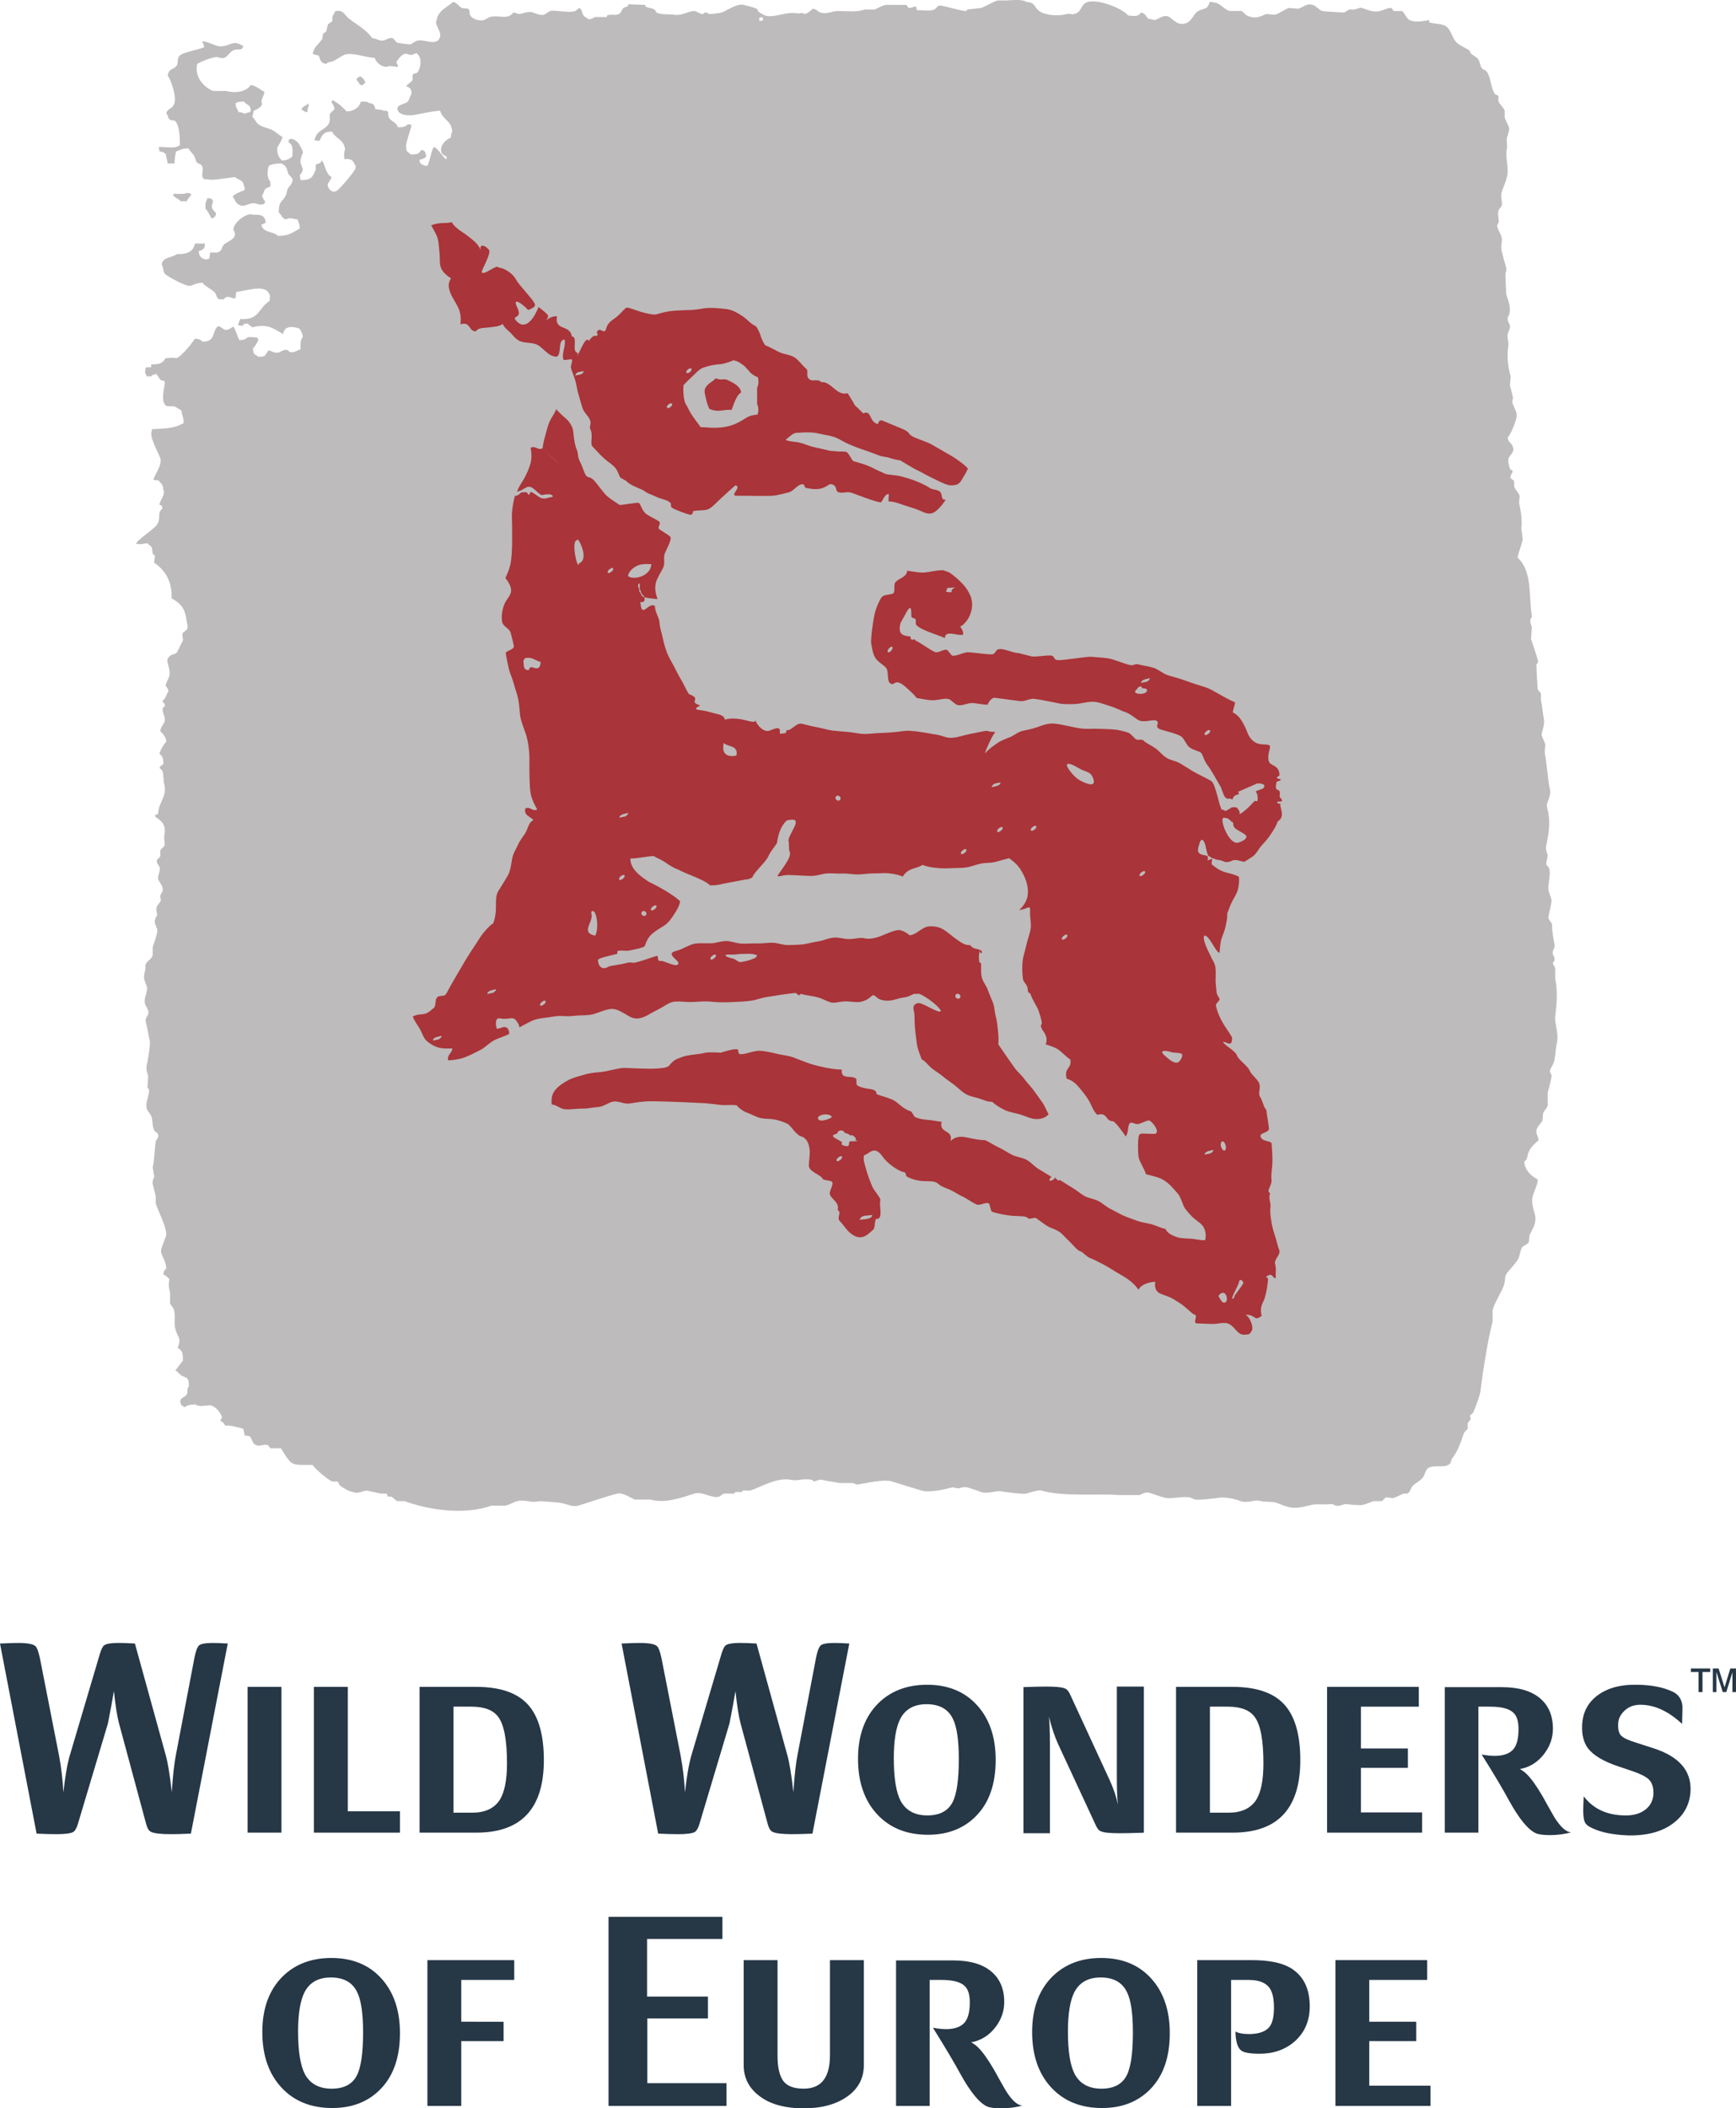 <?xml version="1.0" encoding="utf-8"?>
<!-- Generator: Adobe Illustrator 18.1.1, SVG Export Plug-In . SVG Version: 6.00 Build 0)  -->
<svg version="1.1" id="Layer_1" xmlns="http://www.w3.org/2000/svg" xmlns:xlink="http://www.w3.org/1999/xlink" x="0px" y="0px"
	 viewBox="0 0 82.387 100" enable-background="new 0 0 82.387 100" xml:space="preserve">
<g>
	<g>
		<g>
			<path fill-rule="evenodd" clip-rule="evenodd" fill="#BDBBBB" d="M73.808,48.214c0.074-0.608,0.12-1.289,0-1.79v-0.501
				c-0.012-0.044-0.102-0.186-0.108-0.215c-0.015-0.081,0.061-0.103,0.072-0.143v-0.036c0.023-0.142-0.052-0.183-0.072-0.25
				c-0.063-0.223,0.123-0.277,0.072-0.502c-0.047-0.205-0.141-0.779-0.107-0.932c-0.043-0.119-0.195-0.217-0.179-0.357
				c0.016-0.136,0.173-0.705,0.143-0.824c-0.025-0.095-0.123-0.337-0.143-0.466c-0.039-0.242,0.123-0.701,0.036-1.003
				c-0.021-0.072-0.127-0.154-0.144-0.215c0.023-0.131,0.048-0.262,0.071-0.394c-0.013-0.129-0.114-0.269-0.071-0.465
				c0.161-0.748,0.203-1.246,0.036-1.862c-0.048-0.178,0.22-0.482,0.142-0.823c-0.119-0.53-0.134-1.189-0.25-1.755
				c0.012-0.119,0.024-0.238,0.035-0.357c-0.029-0.125-0.155-0.352-0.178-0.466c-0.02-0.089,0.166-0.479,0.107-0.752
				c-0.063-0.296-0.073-0.637-0.143-0.895V32.89c-0.017-0.053-0.125-0.136-0.144-0.179c-0.02-0.05-0.071-1.183-0.071-1.183
				c0.016-0.048,0.109-0.08,0.071-0.214c-0.08-0.298-0.235-0.731-0.321-1.003c0.012-0.191,0.023-0.382,0.035-0.573
				c-0.019-0.084-0.09-0.198-0.071-0.323V29.38c0.013-0.053,0.089-0.069,0.071-0.179c-0.158-1.017,0.027-2.109-0.68-2.757
				c0.059-0.262,0.193-0.608,0.251-0.859c-0.023-0.179-0.048-0.358-0.072-0.538c0.056-0.378-0.016-0.771-0.107-1.217
				c0.011-0.096,0.024-0.191,0.035-0.286c-0.035-0.168-0.202-0.295-0.25-0.43c-0.043-0.117,0.018-0.232-0.036-0.322
				c-0.047-0.036-0.096-0.071-0.144-0.107c-0.062-0.159,0.143-0.24,0.071-0.394h-0.071c-0.073-0.118-0.138-0.431-0.107-0.536
				c0.047-0.161,0.313-0.314,0.215-0.537c-0.05-0.238-0.217-0.194-0.251-0.465c0.141-0.128,0.419-0.816,0.43-1.038
				c0.01-0.193-0.175-0.466-0.215-0.645c0.012-0.071,0.025-0.143,0.036-0.215c-0.036-0.18-0.103-0.401-0.143-0.573
				c0.011-0.144,0.024-0.286,0.035-0.43c-0.144-0.472-0.186-1.01-0.107-1.504c0.015-0.095-0.073-0.344-0.036-0.501
				c0.025-0.103,0.13-0.268,0.108-0.394c-0.02-0.116-0.107-0.163-0.108-0.323c0-0.128,0.052-0.148,0.072-0.214
				c0.109-0.355-0.082-0.755-0.142-0.967c0,0-0.041-0.939-0.036-0.967c0.008-0.043,0.064-0.188,0.036-0.287
				c-0.063-0.206-0.154-0.533-0.215-0.787c-0.062-0.253,0.044-0.445,0-0.644c-0.039-0.169-0.21-0.41-0.215-0.573l0.071-0.143
				c0.031-0.157-0.071-0.357,0-0.573c0.019-0.059,0.122-0.156,0.144-0.215c0.055-0.155-0.075-0.407,0-0.644
				c0.063-0.202,0.188-0.468,0.249-0.716c0.112-0.443-0.095-0.916,0-1.361c0.03-0.136-0.032-0.365,0-0.501
				c0.031-0.124,0.1-0.289,0.108-0.43c0.006-0.098-0.168-0.375-0.214-0.537V5.249c-0.052-0.157-0.233-0.286-0.287-0.429
				c-0.039-0.106,0.025-0.213-0.036-0.288C71.06,4.499,70.97,4.5,70.944,4.46c-0.207-0.307-0.177-0.782-0.395-1.074
				c-0.043-0.058-0.168-0.087-0.216-0.143c-0.097-0.118-0.091-0.303-0.178-0.43c-0.08-0.117-0.26-0.182-0.358-0.286
				c-0.038-0.04-0.025-0.113-0.072-0.143c-0.23-0.149-0.533-0.245-0.68-0.466c-0.141-0.211-0.222-0.546-0.431-0.68
				c-0.183-0.118-0.561-0.102-0.787-0.179V0.952c-0.262,0.045-0.654,0.131-0.931,0c-0.134-0.064-0.265-0.369-0.358-0.43h-0.395
				c-0.036-0.048-0.072-0.096-0.107-0.143c-0.099-0.033-0.434,0.118-0.537,0.143c-0.352,0.085-0.653-0.085-0.859-0.143
				c-0.156-0.044-0.278,0.107-0.501,0.071c-0.145-0.023-0.225,0.095-0.358,0.144c0,0-0.979-0.051-1.038-0.072
				c-0.136-0.047-0.289-0.24-0.43-0.287c-0.316-0.104-0.494,0.142-0.715,0.178c-0.144-0.011-0.287-0.023-0.431-0.035
				c-0.233,0.081-0.458,0.273-0.68,0.322c-0.13-0.012-0.261-0.025-0.392-0.036c-0.171,0.06-0.397,0.218-0.718,0.143
				c-0.342-0.081-0.302-0.208-0.466-0.286H58.34c-0.349-0.134-0.405-0.423-0.93-0.429c-0.119,0.392-0.223,0.266-0.537,0.429
				c-0.233,0.12-0.288,0.465-0.573,0.573c-0.464,0.174-0.64-0.256-0.895-0.322c-0.245-0.064-0.432,0.153-0.609,0.179
				c-0.107-0.025-0.215-0.048-0.323-0.072c-0.072-0.12-0.155-0.254-0.321-0.286c-0.137,0.214-0.315,0.166-0.61,0.143
				c-0.259-0.333-1.519-0.849-2.005-0.608c-0.257,0.127-0.223,0.49-0.573,0.537c-0.096,0.05-0.167-0.043-0.322,0
				c-0.41,0.111-1.022,0.072-1.325-0.143c-0.248-0.176-0.181-0.416-0.608-0.429c-0.196-0.172-0.946-0.049-1.075-0.072h-0.286
				c-0.253,0.077-0.547,0.269-0.789,0.358c-0.213,0.023-0.429,0.047-0.643,0.071l-0.072,0.072c-0.11,0.023-0.94-0.214-1.147-0.25
				c-0.235-0.043-0.237,0.124-0.356,0.178c-0.229,0.102-0.581,0.018-0.824,0.035c-0.02-0.056-0.028-0.086-0.036-0.179
				c-0.172,0.017-0.172,0.059-0.358,0.073c-0.035-0.048-0.072-0.096-0.107-0.144c0,0-0.971-0.008-1.003,0
				c-0.186,0.045-0.363,0.162-0.501,0.215h-0.466c-0.381,0.136-0.812,0.077-1.288,0.072c-0.269-0.003-0.516,0.172-0.823,0.072
				c-0.143-0.046-0.157-0.156-0.359-0.18c-0.104,0.092-0.242,0.221-0.394,0.252c-0.139-0.102-0.178-0.004-0.358-0.036
				c-0.51-0.093-1.087,0.237-1.504,0.107c-0.099-0.031-0.286-0.142-0.358-0.215V0.451c-0.13-0.103-0.476-0.158-0.645-0.215
				c-0.312-0.105-0.846,0.288-1.074,0.359c-0.085,0.026-0.526,0.081-0.573,0.072c-0.058-0.012-0.112-0.091-0.215-0.072
				c-0.038,0.007-0.063,0.085-0.143,0.072c-0.107-0.019-0.257-0.138-0.357-0.143c-0.261-0.014-0.583,0.231-0.931,0.179
				c-0.229-0.034-0.673,0.002-0.86-0.108c-0.027-0.016-0.073-0.125-0.107-0.144c-0.148-0.082-0.273-0.061-0.43-0.144V0.236
				C30.605,0.226,29.961,0.214,29.84,0.2c-0.115,0.219-0.099,0.065-0.25,0.179c-0.08,0.061-0.118,0.241-0.214,0.286
				c-0.196,0.091-0.372-0.018-0.573,0.071v0.072h-0.572c-0.084,0.037-0.128,0.095-0.287,0.108c-0.074-0.064-0.197-0.098-0.251-0.18
				c-0.105-0.164-0.026-0.185-0.178-0.358c-0.102,0.031-0.144,0.115-0.216,0.143c-0.287,0.116-0.981-0.061-1.181,0
				c-0.087,0.026-0.21,0.153-0.323,0.179c-0.167,0.036-0.365-0.059-0.501-0.108c-0.22-0.079-0.5,0.057-0.644,0.072
				c-0.1,0.009-0.154-0.061-0.287-0.072c-0.283,0.381-0.695,0.096-1.11,0.215c-0.064,0.018-0.222,0.123-0.287,0.144
				c-0.251,0.075-0.579-0.085-0.644-0.215c-0.055-0.074-0.012-0.195-0.071-0.286c-0.06-0.089-0.211-0.025-0.322-0.071
				c-0.173-0.073-0.212-0.246-0.43-0.286c-0.311,0.287-0.698,0.379-0.788,0.895c-0.087,0.249,0.307,0.551,0.144,0.823
				c-0.031,0.085-0.015,0.059-0.072,0.108c-0.246,0.187-0.639-0.041-0.931,0c-0.156,0.022-0.262,0.131-0.358,0.179
				c-0.057,0.028-0.644-0.07-0.645-0.072c-0.072-0.037-0.14-0.186-0.214-0.214c-0.138-0.053-0.322,0.087-0.429,0.108
				c-0.209,0.041-0.312-0.098-0.538-0.108c-0.293-0.413-0.71-0.622-1.11-0.931c-0.138-0.106-0.219-0.282-0.393-0.358
				c-0.023-0.009-0.136-0.004-0.251,0c-0.034,0.094-0.112,0.191-0.143,0.286v0.179c-0.032,0.065-0.175,0.119-0.214,0.179
				c-0.024,0.107-0.048,0.214-0.072,0.322c-0.048,0.035-0.095,0.071-0.143,0.107c-0.056,0.107-0.011,0.197-0.072,0.286
				c-0.154,0.223-0.375,0.337-0.429,0.68c0.077,0.028,0.198,0.054,0.286,0.072c0.071,0.203,0.096,0.372,0.358,0.394
				c0.092-0.104,0.222-0.077,0.359-0.144c0.138-0.067,0.374-0.234,0.501-0.286c0.346-0.14,1.038,0.14,1.432,0.143
				c0.065,0.204,0.295,0.427,0.573,0.429c0.113-0.071,0.35-0.007,0.537,0V3.1c-0.053-0.058-0.055-0.073-0.071-0.18
				c0.094-0.093,0.137-0.209,0.251-0.286c0.237-0.193,0.31,0.006,0.501-0.036c0.043-0.009,0.094-0.066,0.215-0.071
				c0.046,0.066,0.071,0.062,0.107,0.143c0.139,0.19,0.048,0.676-0.107,0.788C19.714,3.505,19.638,3.46,19.6,3.531
				c-0.05,0.091,0.012,0.21-0.036,0.286c-0.074,0.117-0.22,0.145-0.286,0.286c0.115,0.026,0.167,0.045,0.215,0.144
				c0.034,0.051,0.035,0.117,0.036,0.214c-0.083,0.094-0.092,0.269-0.179,0.359c-0.142,0.146-0.592,0.126-0.466,0.429
				c0.094,0.18,0.318,0.224,0.609,0.214c0.075,0.04,1.033-0.21,1.396-0.214c0.125,0.455,0.552,0.462,0.573,1.002
				c-0.045,0.066-0.06,0.188-0.072,0.287c-0.204,0.054-0.565,0.373-0.429,0.717c0.04,0.1,0.192,0.117,0.25,0.214
				c-0.055,0.058,0.026,0.02-0.035,0.072c-0.04,0.076-0.429-0.557-0.56-0.551C20.549,6.814,20.35,7.83,20.28,7.862
				c-0.027,0.038-0.437-0.06-0.358-0.286c0.149-0.042,0.367-0.099,0.287-0.251c-0.034-0.144-0.058-0.187-0.215-0.214
				c-0.103,0.18-0.2,0.225-0.501,0.214c-0.116-0.129-0.202-0.065-0.215-0.321c-0.069-0.129,0.217-0.827,0.251-1.075
				c-0.058-0.02-0.086-0.028-0.179-0.035c-0.098,0.122-0.237,0.147-0.466,0.144c-0.075-0.254-0.332-0.273-0.43-0.466
				c-0.071-0.14,0.029-0.258-0.107-0.322h-0.142c-0.077-0.05-0.292-0.061-0.394-0.072c-0.035-0.174-0.071-0.278-0.287-0.287
				c-0.086-0.078-0.219-0.077-0.394-0.071c-0.081,0.277-0.328,0.458-0.681,0.464c-0.196-0.21-0.403-0.405-0.68-0.536
				c-0.023,0.062-0.007,0.034-0.036,0.072c0.052,0.15,0.122,0.154,0.142,0.357c-0.013,0.015-0.214,0.215-0.214,0.215
				c-0.032,0.073,0.035,0.341-0.072,0.501c-0.186,0.278-0.575,0.302-0.644,0.716H14.91v0.036h0.035
				c0.051,0.034,0.117,0.035,0.215,0.035c0.103-0.196,0.166-0.417,0.466-0.429c0.044-0.027,0.035-0.004,0.143,0
				c0.156,0.341,0.576,0.357,0.608,0.859c-0.068,0.105-0.047,0.35-0.035,0.43c0.26-0.011,0.402,0.03,0.465,0.215
				c0.065,0.067,0.103,0.189,0.036,0.286c-0.055,0.138-0.75,0.963-0.86,1.003C15.82,9.163,15.638,9.024,15.59,8.9
				c-0.13-0.206,0.108-0.312,0.144-0.501c-0.304-0.16-0.326-0.695-0.466-0.788c-0.074,0.211-0.208,0.108-0.286,0.215v0.214
				c-0.129,0.343-0.206,0.515-0.715,0.501c-0.024-0.068-0.035-0.14-0.036-0.251c0.312-0.306-0.022-0.389,0.036-0.716
				c0.079-0.451,0.211-0.189-0.036-0.68c-0.077-0.152-0.323-0.378-0.501-0.287C13.699,6.651,13.7,6.67,13.693,6.752
				c0.236,0.112,0.193,0.381,0.179,0.68c-0.16,0.104-0.217,0.178-0.502,0.179c-0.139-0.188-0.22-0.247-0.215-0.608
				c0.066-0.089,0.233-0.399,0.251-0.502c-0.159-0.084-0.312-0.242-0.466-0.323c-0.237-0.123-0.477-0.131-0.68-0.286
				c-0.113-0.086-0.178-0.261-0.286-0.358c0.023-0.095,0.047-0.191,0.071-0.286c0.138-0.05,0.362-0.153,0.395-0.323
				c-0.104-0.17,0.09-0.342,0.107-0.573c-0.216-0.106-0.378-0.279-0.644-0.323c-0.209,0.332-0.737,0.404-1.181,0.287h-0.609
				C9.649,4.127,9.217,3.629,9.36,3.029c0.233-0.128,0.579-0.276,0.895-0.323c0.087-0.012,0.26,0.091,0.394,0.036
				c0.15-0.062,0.275-0.294,0.43-0.358c0.253-0.106,0.399,0.076,0.465-0.215c-0.036-0.012-0.071-0.025-0.107-0.036
				c-0.413-0.283-0.644,0.185-1.146,0.036c-0.199-0.06-0.424-0.181-0.68-0.216v0.071C9.669,2.09,9.673,2.116,9.682,2.241
				C9.447,2.359,8.606,2.483,8.5,2.671C8.402,2.797,8.468,2.977,8.393,3.1C8.259,3.321,7.99,3.226,7.963,3.601
				C8.098,3.739,8.429,4.67,8.25,4.962C8.165,5.18,7.934,5.139,7.892,5.392C8.01,5.48,7.938,5.598,8.07,5.679
				C8.16,5.733,8.257,5.681,8.322,5.75C8.513,5.956,8.54,6.481,8.536,6.896C8.441,6.931,8.475,6.941,8.358,6.967
				c-0.092,0.058-0.667,0.002-0.824,0C7.546,7.038,7.558,7.11,7.57,7.182C7.729,7.194,7.75,7.235,7.856,7.29
				c0.035,0.154,0.072,0.31,0.107,0.466h0.322C8.282,7.511,8.317,7.352,8.358,7.182C8.558,7.119,8.629,7.041,8.93,7.038
				C9.012,7.154,9.141,7.28,9.217,7.397c0.036,0.095,0.071,0.191,0.107,0.287C9.43,7.805,9.555,7.74,9.61,7.934
				C9.669,8.047,9.53,8.288,9.646,8.471c0.056,0.037,0.146,0.037,0.25,0.036c0.13,0.073,1.019-0.091,1.254-0.107
				c0.175,0.149,0.399,0.125,0.43,0.429c0.031,0.046,0.032,0.088,0.036,0.178c-0.137,0.078-0.501,0.174-0.573,0.323
				c0.088,0.088,0.122,0.24,0.214,0.323c0.257,0.2,0.397,0.068,0.645,0c0.272-0.074,0.431,0.153,0.644,0
				c0.028-0.039,0.022-0.034,0.036-0.107c-0.074-0.075-0.121-0.158-0.142-0.287c0.078-0.08,0.075-0.19,0.142-0.286
				c0.047-0.067,0.211-0.08,0.251-0.143V8.614c-0.18-0.18-0.156-0.547-0.072-0.752c0.166-0.083,0.322-0.111,0.609-0.107
				c0.061,0.067,0.13,0.059,0.179,0.143c0.082,0.09,0.084,0.242,0.144,0.358c0.029,0.057,0.161,0.173,0.179,0.214
				c0.066,0.162-0.134,0.372-0.179,0.43c-0.089,0.115-0.072,0.259-0.144,0.395c-0.175,0.327-0.314,0.204-0.322,0.787
				c0.152,0.105,0.138,0.29,0.358,0.322c0.16-0.113,0.299-0.014,0.537,0c0.043,0.162,0.1,0.208,0.107,0.43
				c-0.329,0.184-0.501,0.357-1.039,0.357c-0.197-0.218-0.615-0.142-0.751-0.429c-0.027-0.038-0.022-0.034-0.036-0.108
				c0.111-0.025,0.143-0.054,0.214-0.107c-0.061-0.32-0.202-0.379-0.609-0.358c-0.205-0.151-0.939,0.327-0.931,0.715
				c0.287,0.412-0.323,0.547-0.466,0.716c-0.12,0.142-0.039,0.259-0.286,0.359H9.969c-0.005,0.012-0.018,0.216-0.036,0.287
				c-0.101,0.023-0.129,0.063-0.179,0.036c-0.201-0.046-0.317-0.145-0.322-0.394c0.225-0.055,0.305-0.138,0.286-0.358
				c-0.182,0.006-0.238,0.002-0.465,0c-0.079,0.388-0.363,0.518-0.86,0.501c-0.211,0.175-0.695,0.139-0.715,0.502
				c0.079,0.107,0.058,0.322,0.142,0.43c0.091,0.113,1.021,0.626,1.217,0.573c0.172-0.047,0.276-0.139,0.573-0.143
				c0.138,0.199,0.515,0.336,0.609,0.501c0.128,0.216,0.023,0.297,0.394,0.286c0.167-0.218,0.297-0.081,0.537-0.036v-0.035h0.035
				c-0.001-0.119,0.01-0.213,0.036-0.287c0.355-0.018,1.335-0.381,1.54,0.072c0.078,0.108,0.044,0.168,0.036,0.358
				c-0.543,0.334-0.472,0.926-1.397,0.859c-0.035,0.096-0.071,0.191-0.107,0.287c0.062,0.022,0.113,0.032,0.214,0.036
				c0.067-0.096,0.086-0.102,0.251-0.107c0.059,0.077,0.148,0.111,0.215,0.178c0.705-0.179,0.96,0.025,1.467,0.323
				c0.038-0.433,0.511-0.369,0.788-0.251c0.065,0.135,0.126,0.204,0.143,0.394c-0.117,0.12-0.114,0.324-0.107,0.573
				c-0.186,0.063-0.209,0.143-0.501,0.143c-0.032-0.039-0.094-0.094-0.143-0.108c-0.146-0.039-0.285,0.08-0.358,0.108
				c-0.249,0.092-0.427-0.12-0.537-0.072c-0.138,0.206-0.099,0.296-0.466,0.286c-0.155-0.133-0.252-0.082-0.251-0.394
				c0.092-0.11,0.22-0.276,0.251-0.43c-0.028-0.036-0.013-0.01-0.036-0.071c-0.113-0.038-0.301-0.038-0.466-0.036
				c-0.083,0.101-0.212,0.139-0.394,0.144c-0.099-0.18-0.177-0.477-0.286-0.645c-0.077,0.042-0.277,0.21-0.43,0.143
				c-0.084-0.036-0.237-0.208-0.322-0.143c-0.281,0.28-0.09,0.719-0.716,0.717c-0.076-0.093-0.195-0.136-0.358-0.144
				c-0.131,0.206-0.659,0.881-0.895,0.93c-0.087-0.051-0.324-0.006-0.501,0c-0.133,0.237-0.293,0.298-0.681,0.287v0.142h-0.25
				c-0.026,0.073-0.036,0.168-0.036,0.287c0.046,0.048,0.049,0.063,0.072,0.143h0.214c0.064-0.076,0.122-0.092,0.251-0.108
				c0.051,0.059,0.151,0.252,0.214,0.287c0.182,0.101,0.11-0.09,0.179,0.107c0.04,0.065-0.244,0.919,0.072,1.11
				c0.095,0.057,0.26-0.007,0.394,0.036c0.102,0.033,0.215,0.13,0.322,0.18c0.034,0.275,0.119,0.34,0.107,0.608
				c-0.473,0.263-0.873,0.251-1.504,0.287v0.071c-0.151,0.256,0.31,1.058,0.395,1.289c0.12,0.333-0.283,0.81-0.323,1.039
				c0.083,0.013,0.167,0.024,0.25,0.036c0.109,0.156,0.208,0.154,0.216,0.43c0.132,0.223-0.15,0.479-0.179,0.716
				c0.12,0.04,0.119,0.04,0.143,0.179c-0.271,0.22-0.059,0.458-0.251,0.751C7.283,25.143,6.489,25.601,6.46,25.8h0.072
				c0.055,0.035,0.342-0.019,0.465-0.035c0.054,0.079,0.175,0.134,0.214,0.215c0.012,0.095,0.023,0.191,0.035,0.285
				c0.028,0.052,0.074,0.029,0.108,0.108c0.002,0.022-0.033,0.173-0.036,0.322c0.541,0.344,0.861,0.932,0.824,1.683
				c0.475,0.268,0.643,0.502,0.716,1.074c0.013,0.101,0.068,0.256,0.036,0.358c-0.032,0.101-0.172,0.142-0.215,0.214
				c-0.08,0.139,0.039,0.253,0,0.358l-0.287,0.573c-0.139,0.116-0.316,0.06-0.43,0.286c-0.086,0.163,0.152,0.494,0.072,0.824
				c-0.043,0.175-0.148,0.268-0.179,0.466c0.07,0.068,0.118,0.135,0.143,0.251c-0.125,0.191-0.115,0.326-0.286,0.465
				c0.028,0.094,0.105,0.138,0.107,0.143v0.143H7.749c-0.098,0.25,0.114,0.44,0.071,0.644c-0.043,0.209-0.187,0.257-0.214,0.502
				c0.121,0.12,0.273,0.28,0.286,0.5c-0.114,0.098-0.291,0.413-0.322,0.574c0.147,0.12,0.186,0.218,0.179,0.501
				c-0.101,0.039-0.141,0.075-0.179,0.179c0.143,0.097,0.185,0.173,0.179,0.43c0.03,0.047-0.002,0.145,0.036,0.286
				c0.173,0.66-0.258,0.846-0.286,1.468c-0.083,0.011-0.089,0.016-0.143,0.036c0.012,0.036,0.023,0.071,0.035,0.107
				c0.348,0.208,0.507,0.43,0.394,0.931c0.012,0.131,0.024,0.263,0.035,0.394c-0.025,0.076-0.185,0.182-0.214,0.25v0.286
				c-0.012,0.032-0.144,0.143-0.144,0.143c-0.079,0.158,0.086,0.289,0.107,0.358c0.063,0.202-0.091,0.395-0.071,0.537
				c0.026,0.186,0.281,0.351,0.215,0.609c-0.009,0.035-0.098,0.166-0.107,0.214c-0.02,0.1,0.068,0.17,0,0.287
				c-0.062,0.104-0.223,0.217-0.179,0.43c0.074,0.363,0,0.143-0.072,0.43c-0.054,0.218,0.143,0.375,0.107,0.573
				c-0.041,0.232-0.142,0.513-0.215,0.716v0.393c-0.052,0.175-0.239,0.257-0.321,0.394c-0.055,0.091,0.001,0.202-0.036,0.323
				c-0.112,0.362-0.033,0.459,0.072,0.751c0.091,0.253-0.173,0.53-0.072,0.859c0.033,0.107,0.203,0.288,0.143,0.466
				c-0.029,0.09-0.164,0.196-0.107,0.394c0.062,0.217,0.122,0.63,0.179,0.858c0.048,0.192-0.102,1.005-0.143,1.182
				c-0.047,0.2,0.045,0.392,0.071,0.501c-0.012,0.18-0.024,0.359-0.035,0.537l0.071,0.107c0.043,0.224-0.188,0.617-0.107,0.895
				c0.036,0.124,0.175,0.256,0.214,0.358c0.091,0.237,0.038,0.462,0.143,0.68c0.03,0.06,0.157,0.114,0.179,0.179
				c0.06,0.177-0.09,0.24-0.108,0.358c-0.068,0.466-0.056,0.828-0.143,1.217c0.024,0.143,0.048,0.287,0.072,0.43
				c-0.014,0.091-0.105,0.199-0.072,0.357c0.04,0.181,0.102,0.401,0.143,0.574v0.357c0.128,0.388,0.451,0.961,0.502,1.433
				c0.015,0.139-0.284,0.697-0.251,0.859c0.049,0.228,0.232,0.435,0.251,0.787c-0.087,0.08-0.128,0.127-0.143,0.288
				c0.148,0.044,0.191,0.124,0.286,0.214C8,61.012,7.994,60.977,8.07,61.318v0.501c0.028,0.074,0.154,0.207,0.18,0.287
				c0.094,0.301-0.008,0.62,0.071,0.931c0.098,0.385,0.316,0.437,0.107,0.895c0.22,0.113,0.263,0.257,0.251,0.609
				c-0.031,0.032-0.351,0.449-0.358,0.466c0.134,0.054,0.127,0.103,0.215,0.179c0.253,0.218,0.436,0.028,0.43,0.574
				c-0.126,0.111-0.02,0.229-0.107,0.393c-0.063,0.116-0.385,0.152-0.286,0.394c0.029,0.106,0.015,0.097,0.107,0.143
				c0.062,0.047,0.057,0.062,0.108,0.035c0.137-0.086,0.244-0.111,0.501-0.106c0.15,0.121,0.455,0.044,0.644,0.035
				c0.249-0.013,0.583,0.375,0.608,0.609c-0.09,0.053-0.055,0.016-0.071,0.143c0.128,0.059,0.157,0.085,0.215,0.216
				c0.248-0.039,0.614,0.086,0.859,0.142c0.03,0.087,0.046,0.271,0.072,0.322c0.044,0.031,0.155-0.001,0.215,0.036
				c0.177,0.112,0.101,0.364,0.358,0.429c0.124,0.071,0.344-0.08,0.537,0c0.036,0.048,0.072,0.096,0.107,0.143h0.502
				c0.089,0.15,0.401,0.694,0.572,0.717c0.093,0.099,0.707,0.071,0.932,0.071c0.079,0.165,0.743,0.723,0.93,0.788h0.25
				c0.042,0.023,0.068,0.145,0.107,0.178c0.118,0.104,0.455,0.309,0.644,0.322c0.164,0.097,0.471-0.051,0.609-0.071
				c0.029-0.005,0.632,0.127,0.68,0.142h0.287c0.026,0.017,0.037,0.125,0.072,0.144h0.143c0.097,0.041,0.204,0.173,0.286,0.215
				h0.358c1.133,0.419,2.838,0.676,4.117,0.214h0.681c0.163-0.044,0.378-0.165,0.537-0.214c0.21-0.065,0.592,0.014,0.752,0.036
				c0.131-0.012,0.263-0.024,0.394-0.036c0.266,0.037,0.724,0.035,1.039,0.107c0.185,0.043,0.466,0.183,0.716,0.107
				c0.632-0.189,1.239-0.413,1.862-0.573c0.248-0.063,0.658,0.22,0.824,0.287h0.752c0.686,0.203,1.546-0.117,2.076-0.287
				c0.384-0.122,0.867,0.262,1.181,0.144c0.045-0.017,0.162-0.126,0.215-0.144h0.502c0.012-0.024,0.023-0.048,0.036-0.072h0.322
				c0.012-0.024,0.024-0.048,0.036-0.071h0.357c0.493-0.152,1.261-0.654,1.97-0.502c0.279,0.06,0.585-0.097,0.967,0
				c0.017,0.004,0.07,0.079,0.107,0.072c0.075-0.013,0.225-0.122,0.395-0.072c0.185,0.055,0.589,0.095,0.787,0.144h0.644
				c0.046,0.011,0.146,0.079,0.215,0.07c0.317-0.036,1.248-0.269,1.647-0.142c0.419,0.133,0.96,0.297,1.396,0.43
				c0.383,0.117,1.129-0.063,1.433-0.144c0.091-0.024,0.216,0.03,0.251,0.036c0.145,0.023,0.278-0.097,0.502-0.036
				c0.223,0.062,0.446,0.14,0.643,0.214c0.275,0.103,0.704-0.071,0.932-0.035c0.187,0.03,1.065,0.153,1.218,0.107
				c0.119-0.035,0.574-0.185,0.715-0.142c1.034,0.307,2.635,0.131,3.652,0.214h1.003c0.101-0.036,0.265-0.162,0.464-0.107
				c0.24,0.065,0.535,0.201,0.825,0.25c0.206,0.036,0.747-0.086,1.073-0.036c0.052,0.009,0.222,0.094,0.286,0.108
				c0.144,0.033,0.905-0.053,1.004-0.072c0.409-0.082,0.88,0.047,1.145,0.144c0.334,0.121,0.644-0.096,0.966,0
				c0.158,0.046,0.564,0.014,0.716,0.072c0.167,0.06,0.392,0.162,0.609,0.214c0.376,0.091,0.798-0.043,1.075-0.107
				c0.263-0.061,0.64,0.009,0.859-0.036c0.141-0.029,0.21,0.052,0.286,0.071c0.2,0.053,0.367-0.085,0.501-0.071
				c0.136,0.014,0.6,0.075,0.788,0.036c0.179-0.037,0.359-0.134,0.502-0.178h0.393c0.064-0.027,0.143-0.155,0.215-0.18
				c0.108,0.012,0.214,0.024,0.323,0.036c0.148-0.036,0.363-0.164,0.501-0.215h0.179c0.145-0.068,0.145-0.251,0.25-0.358
				c0.158-0.159,0.368-0.24,0.501-0.429c0.095-0.137,0.107-0.347,0.25-0.43c0.286-0.167,0.79,0.039,1.038-0.215
				c0.024-0.071,0.048-0.144,0.072-0.216c0.295-0.377,0.39-0.708,0.573-1.217c0.027-0.076,0.151-0.154,0.178-0.214v-0.25
				c0.023-0.063,0.122-0.141,0.144-0.214c-0.012-0.048-0.024-0.096-0.037-0.144c0.013-0.036,0.125-0.108,0.145-0.142
				c0.095-0.186,0.334-0.847,0.357-1.039c0.125-1.034,0.354-2.445,0.573-3.295v-0.537c0.118-0.413,0.408-0.813,0.537-1.181
				c0.079-0.225,0.017-0.41,0.143-0.573c0.165-0.213,0.405-0.447,0.538-0.681c0.066-0.118,0.107-0.446,0.178-0.537
				c0.075-0.097,0.26-0.14,0.322-0.25c0.012-0.107,0.024-0.214,0.035-0.322c0.088-0.253,0.373-0.546,0.251-1.003
				c-0.051-0.188-0.177-0.541-0.107-0.824c0.068-0.278,0.223-0.513,0.25-0.823c-0.3-0.156-0.626-0.434-0.643-0.86
				c0.186-0.099,0.118-0.271,0.215-0.465c0.106-0.215,0.285-0.392,0.465-0.537c-0.011-0.191-0.136-0.314-0.107-0.466
				c0.035-0.18,0.215-0.331,0.287-0.465c0.012-0.119,0.023-0.239,0.035-0.358c0.043-0.117,0.176-0.215,0.216-0.358V51.83
				c0.073-0.267,0.125-0.464,0.179-0.752c0.028-0.151-0.09-0.171-0.072-0.287c0.016-0.101,0.145-0.292,0.179-0.394
				c0.089-0.267,0.081-0.633,0.144-0.895C73.993,49.025,73.768,48.537,73.808,48.214z M11.866,5.284V5.32
				c-0.137,0.018-0.15,0.05-0.286,0.072c-0.068-0.055-0.128-0.064-0.251-0.072c-0.078-0.188-0.15-0.208-0.144-0.43
				c0.107-0.056,0.205-0.074,0.395-0.071c0.141,0.19,0.319,0.116,0.322,0.464H11.866z M36.213,0.952h-0.035v0.036h-0.143V0.845
				c0.054-0.019,0.061-0.025,0.143-0.036c0.022,0.062,0.007,0.034,0.035,0.071V0.952z M10.04,9.437
				C9.99,9.403,9.922,9.402,9.826,9.402v0.071c-0.082,0.09-0.077,0.248-0.072,0.429c0.124,0.12,0.2,0.309,0.286,0.465
				c0.128-0.057,0.194-0.073,0.215-0.251c-0.037-0.044-0.162-0.176-0.179-0.214C9.983,9.69,10.21,9.558,10.04,9.437z M8.859,9.546
				C8.899,9.445,9,9.33,9.073,9.258C9.051,9.195,9.066,9.223,9.037,9.187c-0.046-0.03-0.088-0.032-0.178-0.035
				C8.746,9.226,8.427,9.191,8.25,9.187C8.228,9.25,8.243,9.222,8.214,9.258v0.037H8.25C8.339,9.402,8.487,9.43,8.573,9.546H8.859z
				 M14.659,4.926h-0.036c-0.131,0.097-0.233,0.109-0.322,0.251c0.111,0.074,0.105,0.124,0.286,0.143
				C14.592,5.118,14.639,5.102,14.659,4.926z M17.237,4.031c0.039-0.084,0.035-0.063,0.107-0.107
				c-0.043-0.103-0.076-0.201-0.179-0.251c-0.062-0.047-0.058-0.062-0.107-0.035c-0.065,0.035-0.091,0.065-0.143,0.107
				c0.044,0.133,0.126,0.165,0.178,0.286H17.237z"/>
		</g>
	</g>
	<g>
		<path fill="#263746" d="M10.809,77.954l-1.75,9.017c-0.397,0.017-0.717,0.026-0.959,0.026c-0.484,0-0.799-0.039-0.946-0.116
			c-0.095-0.051-0.169-0.177-0.22-0.375l-1.283-4.753c-0.086-0.311-0.168-0.824-0.246-1.541c-0.061,0.379-0.156,0.893-0.285,1.541
			l-1.426,4.766c-0.06,0.198-0.134,0.323-0.22,0.375c-0.121,0.069-0.389,0.103-0.804,0.103c-0.233,0-0.545-0.008-0.933-0.026
			L0,77.954c0.38-0.018,0.669-0.026,0.868-0.026c0.441,0,0.713,0.052,0.817,0.155c0.069,0.06,0.138,0.246,0.207,0.557l0.907,4.615
			c0.112,0.597,0.181,1.184,0.208,1.764c0.086-0.778,0.19-1.371,0.311-1.776l1.426-4.811c0.069-0.216,0.134-0.345,0.194-0.389
			c0.103-0.078,0.328-0.116,0.673-0.116c0.182,0,0.445,0.008,0.791,0.026l1.465,5.302c0.103,0.371,0.198,0.955,0.285,1.75
			c0.052-0.786,0.117-1.374,0.195-1.762l0.881-4.616c0.06-0.303,0.131-0.495,0.214-0.577c0.082-0.082,0.305-0.122,0.667-0.122
			C10.273,77.928,10.507,77.936,10.809,77.954z"/>
		<path fill="#263746" d="M13.357,86.924H11.75V80.01h1.607V86.924z"/>
		<path fill="#263746" d="M18.98,86.924h-4.082V80.01h1.607v5.903h2.475V86.924z"/>
		<path fill="#263746" d="M25.81,83.487c0,2.291-1.067,3.437-3.201,3.437h-2.696V80.01h2.683c1.123,0,1.94,0.276,2.449,0.83
			C25.555,81.394,25.81,82.276,25.81,83.487z M24.061,83.645c0-1.089-0.134-1.819-0.402-2.191c-0.233-0.336-0.661-0.505-1.283-0.505
			h-0.855v5.029h0.895c0.596,0,1.028-0.198,1.296-0.597C23.944,85.01,24.061,84.432,24.061,83.645z"/>
		<path fill="#263746" d="M40.306,77.954l-1.749,9.017c-0.397,0.017-0.717,0.026-0.959,0.026c-0.484,0-0.799-0.039-0.946-0.116
			c-0.095-0.051-0.169-0.177-0.22-0.375l-1.283-4.753c-0.086-0.311-0.168-0.824-0.246-1.541c-0.061,0.379-0.156,0.893-0.285,1.541
			l-1.426,4.766c-0.06,0.198-0.134,0.323-0.22,0.375c-0.121,0.069-0.389,0.103-0.803,0.103c-0.233,0-0.545-0.008-0.933-0.026
			l-1.737-9.017c0.38-0.018,0.669-0.026,0.868-0.026c0.44,0,0.713,0.052,0.817,0.155c0.069,0.06,0.138,0.246,0.207,0.557
			l0.907,4.615c0.112,0.597,0.181,1.184,0.208,1.764c0.086-0.778,0.19-1.371,0.311-1.776l1.426-4.811
			c0.069-0.216,0.134-0.345,0.195-0.389c0.103-0.078,0.328-0.116,0.673-0.116c0.182,0,0.445,0.008,0.791,0.026l1.465,5.302
			c0.103,0.371,0.198,0.955,0.285,1.75c0.052-0.786,0.117-1.374,0.195-1.762l0.881-4.616c0.061-0.303,0.132-0.495,0.214-0.577
			c0.082-0.082,0.305-0.122,0.668-0.122C39.77,77.928,40.004,77.936,40.306,77.954z"/>
		<path fill="#263746" d="M47.253,83.473c0,1.115-0.294,1.986-0.882,2.612c-0.588,0.626-1.365,0.94-2.333,0.94
			c-1.011,0-1.816-0.326-2.417-0.978c-0.601-0.652-0.901-1.528-0.901-2.625c0-1.114,0.32-1.991,0.959-2.631
			c0.597-0.588,1.37-0.881,2.32-0.881c0.993,0,1.784,0.324,2.371,0.972C46.959,81.529,47.253,82.393,47.253,83.473z M43.973,80.832
			c-0.587,0-1.002,0.229-1.244,0.687c-0.207,0.398-0.311,1.024-0.311,1.879c0,0.933,0.109,1.607,0.324,2.022
			c0.251,0.458,0.674,0.687,1.27,0.687c0.579,0,0.976-0.208,1.193-0.623c0.199-0.38,0.298-1.063,0.298-2.048
			c0-0.907-0.095-1.546-0.285-1.918C44.993,81.062,44.578,80.832,43.973,80.832z"/>
		<path fill="#263746" d="M54.286,86.927c-0.493,0.017-0.872,0.026-1.141,0.026c-0.458,0-0.756-0.03-0.895-0.091
			c-0.095-0.034-0.177-0.13-0.245-0.285l-1.788-3.851c-0.156-0.337-0.303-0.774-0.442-1.31c0.035,0.209,0.052,0.686,0.052,1.433
			v4.104H48.57v-6.931c0.466-0.017,0.826-0.026,1.076-0.026c0.458,0,0.756,0.03,0.894,0.091c0.095,0.035,0.177,0.13,0.246,0.285
			l1.867,4.04c0.19,0.414,0.324,0.807,0.401,1.178c-0.034-0.286-0.051-0.707-0.051-1.261v-4.333h1.283V86.927z"/>
		<path fill="#263746" d="M61.71,83.487c0,2.291-1.068,3.437-3.201,3.437h-2.697V80.01h2.683c1.123,0,1.939,0.276,2.449,0.83
			C61.455,81.394,61.71,82.276,61.71,83.487z M59.96,83.645c0-1.089-0.134-1.819-0.402-2.191c-0.234-0.336-0.661-0.505-1.283-0.505
			H57.42v5.029h0.894c0.596,0,1.028-0.198,1.297-0.597C59.844,85.01,59.96,84.432,59.96,83.645z"/>
		<path fill="#263746" d="M67.49,86.924h-4.51V80.01h4.354v0.939h-2.748v1.983h2.23v0.92h-2.23v2.113h2.903V86.924z"/>
		<path fill="#263746" d="M74.567,86.911c-0.328,0.086-0.661,0.13-0.998,0.13c-0.328,0-0.557-0.031-0.687-0.091
			c-0.371-0.172-0.794-0.691-1.27-1.555c-0.285-0.527-0.716-1.253-1.296-2.177c0.268,0.051,0.506,0.073,0.713,0.064
			c0.362-0.017,0.626-0.121,0.79-0.311c0.165-0.191,0.247-0.51,0.247-0.96c0-0.371-0.082-0.63-0.246-0.777
			c-0.198-0.19-0.566-0.285-1.102-0.285H70.16v5.974h-1.594v-6.899h2.709c0.786,0,1.386,0.173,1.801,0.519
			c0.415,0.345,0.622,0.83,0.622,1.452c0,0.406-0.121,0.78-0.363,1.122c-0.242,0.342-0.54,0.577-0.894,0.707
			c-0.112,0.043-0.216,0.068-0.311,0.078c0.138,0.086,0.241,0.164,0.311,0.233c0.216,0.208,0.466,0.553,0.751,1.038
			c0.19,0.346,0.385,0.691,0.584,1.037C74.07,86.669,74.334,86.902,74.567,86.911z"/>
		<path fill="#263746" d="M80.23,84.929c-0.026,0.623-0.286,1.128-0.778,1.517c-0.536,0.424-1.262,0.627-2.178,0.609
			c-0.708-0.027-1.274-0.138-1.698-0.338c-0.182-0.077-0.3-0.17-0.356-0.278c-0.056-0.109-0.084-0.3-0.084-0.577
			c0-0.13,0.008-0.35,0.025-0.662c0.449,0.597,1.102,0.899,1.957,0.908c0.415,0.008,0.748-0.091,0.998-0.299
			c0.217-0.182,0.333-0.415,0.351-0.7c0.017-0.311-0.056-0.549-0.221-0.713c-0.13-0.121-0.362-0.242-0.699-0.363l-0.765-0.258
			c-0.691-0.233-1.166-0.519-1.425-0.856c-0.199-0.277-0.289-0.631-0.273-1.064c0.018-0.614,0.265-1.096,0.739-1.446
			c0.475-0.35,1.102-0.517,1.879-0.499c0.683,0.009,1.248,0.121,1.698,0.338c0.26,0.129,0.407,0.346,0.441,0.649
			c0.008,0.017,0.004,0.308-0.013,0.87c-0.639-0.596-1.288-0.899-1.943-0.907c-0.311-0.009-0.569,0.079-0.772,0.266
			c-0.203,0.185-0.309,0.391-0.317,0.616c-0.018,0.277,0.03,0.471,0.142,0.583c0.113,0.112,0.342,0.221,0.687,0.324l0.843,0.273
			C79.676,83.309,80.264,83.978,80.23,84.929z"/>
		<path fill="#263746" d="M18.981,96.434c0,1.115-0.294,1.986-0.881,2.612c-0.588,0.627-1.365,0.94-2.333,0.94
			c-1.011,0-1.817-0.327-2.417-0.979c-0.6-0.652-0.901-1.527-0.901-2.625c0-1.115,0.32-1.992,0.959-2.631
			c0.596-0.588,1.369-0.882,2.32-0.882c0.994,0,1.784,0.324,2.372,0.972C18.687,94.49,18.981,95.354,18.981,96.434z M15.702,93.794
			c-0.587,0-1.002,0.228-1.244,0.687c-0.207,0.398-0.311,1.024-0.311,1.879c0,0.933,0.108,1.608,0.324,2.022
			c0.25,0.458,0.673,0.687,1.27,0.687c0.579,0,0.976-0.208,1.192-0.622c0.199-0.38,0.298-1.063,0.298-2.047
			c0-0.907-0.095-1.546-0.285-1.918C16.722,94.022,16.307,93.794,15.702,93.794z"/>
		<path fill="#263746" d="M24.405,93.91h-2.514v1.983H23.9v0.919h-2.009v3.073h-1.607v-6.914h4.121V93.91z"/>
		<path fill="#263746" d="M34.479,99.885H28.88v-8.968h5.405v1.05h-3.577V94.7h2.89v1.037h-2.877v3.071h3.758V99.885z"/>
		<path fill="#263746" d="M40.996,97.951c0,0.623-0.264,1.12-0.79,1.492C39.679,99.814,38.991,100,38.145,100
			c-0.916,0-1.629-0.203-2.139-0.609c-0.475-0.372-0.713-0.852-0.713-1.44v-4.98H36.9v4.515c0,0.554,0.088,0.955,0.266,1.206
			c0.177,0.25,0.503,0.376,0.978,0.376c0.83,0,1.244-0.528,1.244-1.582v-4.515h1.607V97.951z"/>
		<path fill="#263746" d="M48.525,99.87c-0.328,0.087-0.661,0.13-0.998,0.13c-0.328,0-0.557-0.03-0.687-0.09
			c-0.371-0.174-0.794-0.691-1.27-1.555c-0.285-0.526-0.717-1.253-1.296-2.177c0.268,0.052,0.506,0.073,0.713,0.065
			c0.363-0.017,0.627-0.121,0.791-0.311c0.164-0.19,0.246-0.51,0.246-0.959c0-0.372-0.082-0.631-0.245-0.778
			c-0.2-0.19-0.566-0.285-1.102-0.285h-0.557v5.975h-1.595v-6.9h2.71c0.786,0,1.386,0.173,1.801,0.519
			c0.415,0.345,0.623,0.83,0.623,1.452c0,0.407-0.122,0.781-0.363,1.122c-0.242,0.342-0.54,0.577-0.894,0.707
			c-0.113,0.043-0.217,0.069-0.311,0.078c0.138,0.086,0.241,0.164,0.311,0.233c0.216,0.207,0.466,0.553,0.751,1.037
			c0.191,0.346,0.385,0.691,0.584,1.037C48.028,99.629,48.291,99.862,48.525,99.87z"/>
		<path fill="#263746" d="M55.515,96.434c0,1.115-0.294,1.986-0.881,2.612c-0.588,0.627-1.365,0.94-2.333,0.94
			c-1.011,0-1.816-0.327-2.417-0.979c-0.6-0.652-0.901-1.527-0.901-2.625c0-1.115,0.32-1.992,0.959-2.631
			c0.597-0.588,1.369-0.882,2.32-0.882c0.993,0,1.783,0.324,2.371,0.972C55.221,94.49,55.515,95.354,55.515,96.434z M52.236,93.794
			c-0.587,0-1.002,0.228-1.244,0.687c-0.207,0.398-0.311,1.024-0.311,1.879c0,0.933,0.108,1.608,0.324,2.022
			c0.25,0.458,0.674,0.687,1.269,0.687c0.579,0,0.976-0.208,1.193-0.622c0.199-0.38,0.298-1.063,0.298-2.047
			c0-0.907-0.094-1.546-0.285-1.918C53.256,94.022,52.841,93.794,52.236,93.794z"/>
		<path fill="#263746" d="M62.158,95.164c0,0.683-0.238,1.238-0.713,1.662c-0.45,0.389-1.002,0.585-1.659,0.585
			c-0.449,0-0.739-0.049-0.869-0.143c-0.182-0.129-0.277-0.432-0.284-0.908c0.155,0.079,0.367,0.118,0.634,0.118
			c0.476,0,0.804-0.117,0.987-0.35c0.137-0.182,0.206-0.485,0.206-0.908c0-0.406-0.065-0.708-0.194-0.907
			c-0.182-0.268-0.514-0.402-0.999-0.402h-0.842v5.975h-1.607v-6.914h2.592c0.786,0,1.387,0.116,1.802,0.35
			C61.843,93.684,62.158,94.299,62.158,95.164z"/>
		<path fill="#263746" d="M67.887,99.885h-4.51v-6.914h4.354v0.939h-2.748v1.983h2.229v0.919h-2.229v2.114h2.904V99.885z"/>
	</g>
	<g>
		<path fill="#263746" d="M80.61,80.257v-0.953h-0.362v-0.166h0.914v0.166h-0.365v0.953H80.61z M81.287,80.257v-1.119h0.274
			l0.283,0.893l0.273-0.893h0.269v1.119h-0.17v-0.939l-0.289,0.939h-0.169l-0.301-0.953v0.953H81.287z"/>
	</g>
</g>
<rect x="6.46" y="0.093" fill-rule="evenodd" clip-rule="evenodd" fill="none" width="67.348" height="71.393"/>
<g>
	<path fill="#A93439" d="M33.244,17.504c0.061-0.041,0.143-0.075,0.255-0.103c0.154-0.057,0.372-0.106,0.702-0.13
		c0.183-0.013,0.651-0.177,0.582-0.186c0.161,0.022,0.279,0.082,0.375,0.154c0.217,0.127,0.335,0.313,0.478,0.462
		c0.096,0.08,0.202,0.147,0.329,0.186c0.067,0.259,0.016,0.369-0.034,0.515v0.753c0.049,0.144,0.095,0.255,0.021,0.509
		c-0.142,0.013-0.253,0.032-0.354,0.064c-0.083,0.031-0.158,0.072-0.243,0.126c-0.36,0.227-0.815,0.516-1.874,0.415
		c-0.078,0-0.158-0.003-0.243-0.015c-0.018-0.025-0.031-0.053-0.047-0.079c-0.203-0.274-0.419-0.535-0.561-0.87
		c-0.061-0.085-0.116-0.176-0.143-0.286c-0.05-0.206-0.071-0.47-0.05-0.749c0.117-0.127,0.287-0.299,0.469-0.462
		C33.014,17.695,33.127,17.586,33.244,17.504z M32.618,17.552c0.047-0.061,0.15-0.105,0.183-0.072
		c0.041,0.042,0.019,0.092-0.022,0.131c-0.051,0.063-0.156,0.111-0.188,0.079C32.548,17.647,32.573,17.594,32.618,17.552z
		 M31.697,19.21c0.047-0.06,0.15-0.104,0.182-0.072c0.042,0.042,0.02,0.092-0.021,0.132c-0.051,0.063-0.156,0.111-0.186,0.078
		C31.627,19.305,31.652,19.252,31.697,19.21z M27.364,17.702c0.066-0.079,0.222-0.068,0.335-0.101
		c-0.002,0.051-0.023,0.082-0.053,0.105c-0.07,0.079-0.231,0.073-0.342,0.105C27.306,17.758,27.331,17.726,27.364,17.702z
		 M26.017,14.997c0.014-0.092-0.462-0.433-0.462-0.433c0.022-0.047-0.444,1.257-1.018,0.692c-0.347-0.342,0.295-0.083,0.016-0.661
		c-0.281-0.577,0.272-0.158,0.513,0.112c0,0,0.234-0.092,0.298-0.17c0.064-0.078-0.018-0.183-0.018-0.183
		c-0.124-0.237-0.735-0.854-0.855-1.091c-0.128-0.252-0.508-0.55-0.836-0.569c-0.033-0.209-0.731,0.424-0.792,0.208
		c-0.021-0.073,0.459-0.886,0.344-1.043c-0.185-0.252-0.496-0.308-0.38,0.042c-0.07-0.211-0.22-0.377-0.386-0.516
		c-0.166-0.139-0.345-0.276-0.519-0.389c-0.205-0.133-0.397-0.291-0.48-0.457c-0.44,0.093-0.461-0.026-0.978,0.144
		c0.11,0.219,0.277,0.465,0.319,0.673c0.048,0.236,0.057,0.469,0.08,0.682c0.026,0.24-0.017,0.478,0.069,0.675
		c0.083,0.191,0.244,0.348,0.472,0.485c-0.171,0.27-0.11,0.492-0.013,0.73c0.09,0.221,0.253,0.437,0.367,0.687
		c0.101,0.224,0.126,0.478,0.094,0.767c0.499-0.155,0.369,0.342,0.736,0.332c0.105-0.178,0.37-0.154,0.631-0.186
		c0.247-0.03,0.482-0.046,0.638-0.16c0.103,0.212,0.26,0.3,0.384,0.43c0.138,0.145,0.252,0.313,0.459,0.392
		c0.164,0.063,0.373,0.059,0.606,0.101c0.246,0.039,0.383,0.2,0.535,0.331c0.144,0.125,0.311,0.293,0.579,0.295
		c0.254-0.113,0.028-0.787,0.37-0.814c0.087,0.266-0.162,0.703-0.044,0.958c0.021,0.051,0.35-0.051,0.393-0.008
		c0.046,0.046-0.06,0.303-0.045,0.373c0.04,0.2,0.153,0.408,0.214,0.641c0.055,0.209,0.083,0.437,0.151,0.656
		c0.066,0.214,0.12,0.437,0.193,0.647c0.076,0.218,0.266,0.348,0.346,0.547c0.091,0.226-0.062,0.281,0.028,0.462
		c0.126,0.253-0.027,0.672,0.082,0.786c0.292,0.305,0.458,0.513,0.744,0.726c0.428,0.318,0.402,0.359,0.572,0.739
		c0.022,0.048,0.279,0.154,0.326,0.208c0.162,0.195,0.721,0.358,0.847,0.461c0.149,0.121,0.336,0.157,0.545,0.263
		c0.198,0.101,0.45,0.125,0.619,0.241c0.179,0.123-0.017,0.194,0.163,0.298c0.18,0.104,0.648,0.275,0.863,0.325
		c0.209-0.147-0.017-0.166,0.187-0.197c0.256-0.039,0.504-0.002,0.672-0.095c0.213-0.119,0.372-0.318,0.547-0.476
		c0.195-0.177,0.548-0.505,0.707-0.639c0.351,0.081-0.358,0.523,0.101,0.496c0.237-0.011,1.579,0.028,1.787-0.013
		c0.229-0.046,0.448-0.093,0.654-0.152c0.22-0.062,0.378-0.331,0.59-0.378c0.215-0.048,0.071,0.185,0.298,0.185
		c0.826,0.172,0.938-0.237,1.134-0.19c0.299,0.072,0.152,0.335,0.336,0.382c0.251,0.063,0.351-0.048,0.604,0.021
		c0.114,0.032,1.197,0.466,1.396,0.454c0.064-0.003,0.182-0.413,0.374-0.387c0.023,0.002-0.027,0.322,0.001,0.347
		c0.289,0.003,0.526,0.113,0.738,0.181c0.277,0.089,0.521,0.158,0.72,0.244c0.261,0.114,0.473,0.23,0.714,0.08
		c0.151-0.094,0.351-0.301,0.537-0.593c-0.242,0.04-0.156-0.234-0.249-0.346c-0.123-0.152-0.362-0.095-0.529-0.216
		c-0.126-0.095-0.433-0.239-0.735-0.353c-0.391-0.146-0.789-0.222-0.768-0.219c-0.767-0.095-0.492-0.062-0.805-0.185
		c-0.106-0.041-0.483-0.238-0.609-0.287c-0.277-0.108-0.354-0.115-0.68-0.216c-0.087-0.03-0.233-0.407-0.345-0.437
		c-0.169-0.046-0.255-0.005-0.427-0.026c-0.178-0.021-0.314-0.02-0.375-0.035c-0.273-0.058-0.503-0.123-0.703-0.164
		c-0.288-0.059-0.494-0.166-0.684-0.212c-0.261-0.063-0.476-0.039-0.693-0.135c0.263-0.221,0.374-0.339,0.554-0.338
		c0.136,0.001,0.315-0.029,0.633-0.017c0.263,0.01,0.46,0.074,0.632,0.106c0.242,0.045,0.425,0.077,0.612,0.16
		c0.168,0.075,0.333,0.19,0.57,0.291c0.164,0.07,0.358,0.153,0.599,0.234c0.28,0.094,0.47,0.16,0.607,0.216
		c0.328,0.134,0.374,0.129,0.613,0.17c0.128,0.022,0.299,0.115,0.622,0.147c0.094,0.068,0.302,0.178,0.562,0.338
		c0.178,0.109,0.396,0.199,0.598,0.314c0.204,0.116,0.419,0.211,0.604,0.304c0.281,0.14,0.504,0.231,0.614,0.231
		c0.278,0,0.407-0.04,0.522-0.236c0.075-0.128,0.198-0.312,0.313-0.559c-0.102-0.126-0.331-0.301-0.568-0.466
		c-0.17-0.118-0.38-0.225-0.593-0.353c-0.19-0.114-0.391-0.229-0.598-0.343c-0.201-0.111-0.659-0.252-0.862-0.358
		c-0.211-0.11-0.158-0.202-0.354-0.299c-0.226-0.113-0.819-0.338-1.003-0.425c-0.314-0.148-0.241,0.155-0.326,0.126
		c-0.412-0.14-0.253-0.675-0.669-0.501c-0.371-0.388-0.39-0.354-0.416-0.419c-0.023-0.055-0.068-0.137-0.321-0.538
		c-0.521,0.152-0.804-0.594-1.247-0.519c-0.171-0.198-0.426,0.008-0.589-0.159c-0.179-0.183,0.025-0.361-0.161-0.513
		c-0.19-0.155-0.323-0.386-0.538-0.517c-0.2-0.122-0.47-0.131-0.708-0.239c-0.21-0.095-0.422-0.237-0.672-0.326
		c-0.268-0.422-0.158-0.475-0.428-0.897c-0.279-0.127-0.428-0.343-0.647-0.485c-0.222-0.144-0.46-0.298-0.774-0.336
		c-0.36-0.044-0.6-0.06-0.837-0.054c-0.23,0.006-0.464,0.079-0.827,0.097c-0.344,0.018-0.618,0.019-0.837,0.039
		c-0.428,0.04-0.647,0.127-0.817,0.171c-0.119,0.029-0.432-0.035-0.725-0.12c-0.317-0.091-0.651-0.254-0.729-0.179
		c-0.181,0.172-0.319,0.342-0.481,0.46c-0.181,0.132-0.371,0.243-0.434,0.49c-0.101,0.404-0.34-0.181-0.465,0.245
		c0.057-0.031,0.095,0.115-0.029,0.126c0,0.003-0.001,0.004-0.002,0.007l-0.009-0.006c-0.008,0-0.013,0.003-0.022,0.002
		c0.001-0.006,0.003-0.008,0.004-0.013l-0.011-0.007c-0.181,0.057-0.169,0.127-0.298,0.232c0.016,0.015,0.029,0.032,0.04,0.056
		c-0.019-0.04-0.03-0.012-0.067-0.033c0.012-0.009,0.017-0.015,0.027-0.023c-0.01-0.01-0.021-0.019-0.035-0.028
		c-0.106-0.058-0.228,0.197-0.338,0.414c-0.141,0.276-0.217,0.497-0.137,0.21c-0.349-0.041,0.027-0.767-0.304-0.792
		c-0.017-0.271-0.236-0.348-0.44-0.432c-0.187-0.078-0.323-0.188-0.256-0.52c-0.253-0.008-0.387,0.1-0.533,0.196
		C25.903,15.203,26.002,15.09,26.017,14.997z"/>
	<path fill="#A93439" d="M33.666,19.393c0.448,0.194,0.655,0.011,1.056,0.049c0.122-0.342,0.256-0.733,0.456-0.829
		c-0.062-0.3-0.33-0.431-0.634-0.58c-0.211-0.104-0.25,0.036-0.575-0.088c-0.164,0.164-0.232,0.167-0.378,0.306
		c-0.204,0.194-0.158,0.345-0.115,0.538C33.523,19.011,33.587,19.243,33.666,19.393z"/>
	<path fill="#A93439" d="M60.7,38.121c-0.034,0.002-0.06-0.017-0.075-0.039c-0.013-0.002-0.018-0.004-0.003-0.004
		c-0.019-0.032-0.007-0.067,0.081-0.057c0.104-0.007,0.243,0.004,0.022-0.227c0.091-0.581-0.289-0.072-0.141-0.71
		c0.581-0.209-0.296-0.063,0.138-0.3c0.001-0.535-0.448-0.424-0.514-0.698c-0.08-0.316,0.125-0.64,0.044-0.722
		c-0.1-0.101-0.422,0.007-0.69-0.156c-0.136-0.083-0.273-0.223-0.36-0.456c-0.067-0.181-0.155-0.365-0.261-0.543
		c-0.103-0.172-0.237-0.321-0.431-0.417c0.001-0.178,0.155-0.471,0.075-0.496c-0.222-0.07-0.847-0.443-1.077-0.568
		c-0.233-0.126-0.492-0.189-0.71-0.259c-0.254-0.082-0.482-0.165-0.695-0.239c-0.248-0.087-0.486-0.135-0.701-0.212
		c-0.237-0.085-0.426-0.268-0.654-0.342c-0.225-0.073-0.467-0.097-0.715-0.161c-0.219-0.056-0.161,0.075-0.422,0.025
		c-0.233-0.045-0.775-0.281-1.038-0.317c-0.242-0.033-0.497-0.043-0.755-0.069c-0.248-0.025-1.358,0.177-1.612,0.157
		c-0.253-0.019-0.108-0.204-0.358-0.219c-0.225-0.013-0.665,0.071-0.88,0.044c-0.031-0.004-0.591-0.156-0.622-0.157
		c-0.264-0.01-0.628-0.189-0.866-0.194c-0.277-0.006-0.198,0.252-0.423,0.251c-0.324,0-0.974-0.106-1.143-0.097
		c-0.226,0.013-0.497,0.188-0.722,0.16c-0.051-0.007-0.19-0.257-0.26-0.275c-0.157-0.041-0.396,0.158-0.549,0.106
		c-0.213-0.075-0.796-0.512-0.93-0.543c-0.052-0.164-0.222,0.103-0.248-0.193c0-0.002,0-0.004,0-0.006
		c-0.105-0.004-0.225-0.02-0.333-0.066c-0.26-0.11-0.157-0.466-0.142-0.55c0.01-0.057-0.066,0.122,0.258-0.479
		c0.324-0.602,0.239,0.04,0.267,0.148c0.028,0.109,0.11,0.047,0.141,0.095c0.03,0.048,0.076,0.006,0.067,0.116
		c-0.001,0.016-0.002,0.043-0.003,0.075c0.005,0.04,0.006,0.067,0.005,0.084c0.006,0.008,0.009,0.01,0.015,0.02
		c0.162,0.239,1.071,0.497,1.362,0.631c0.006-0.402,0.59-0.085,0.867-0.158c0.02-0.316-0.267-0.387-0.031-0.445
		c0.218-0.19,0.344-0.415,0.408-0.642c0.068-0.244,0.071-0.502-0.032-0.756c-0.087-0.214-0.232-0.434-0.437-0.635
		c-0.167-0.164-0.367-0.354-0.611-0.496c-0.303-0.073-0.09-0.084-0.329-0.081c-0.28,0.004-0.531,0.084-0.798,0.105
		c-0.247,0.019-0.526-0.041-0.824-0.084c-0.027,0.31-0.375,0.343-0.558,0.542c-0.099,0.111-0.004,0.399-0.093,0.517
		c-0.059,0.081-0.44,0.071-0.53,0.165c-0.107,0.109-0.225,0.375-0.325,0.672c-0.091,0.272-0.241,1.367-0.205,1.552
		c0.047,0.238,0.075,0.478,0.188,0.67c0.117,0.198,0.348,0.31,0.509,0.476c0.159,0.164,0.024,0.626,0.216,0.754
		c0.227,0.152,0.175-0.331,0.769,0.206c0.174,0.158,0.347,0.307,0.481,0.486c0.275,0.038,0.529,0.105,0.759,0.103
		c0.302-0.003,0.573-0.116,0.769-0.051c0.111,0.039,0.29,0.258,0.426,0.282c0.223,0.044,0.488-0.119,0.714-0.099
		c0.126,0.009,0.494,0.082,0.693,0.08c-0.011,0.001,0.137-0.315,0.324-0.33c-0.008,0,0.788,0.101,1.21,0.159
		c0.244,0.033,0.458-0.138,0.703-0.106c0.395,0.053,1.241,0.237,1.277,0.239c0.83,0.051,0.952-0.058,1.348-0.097
		c0.346-0.035,0.61,0.1,0.829,0.162c0.413,0.117,0.65,0.261,0.773,0.297c0.289,0.088,0.479,0.274,0.665,0.389
		c0.285,0.177,0.725-0.044,0.881,0.046c0.192,0.113-0.094,0.237,0.122,0.381c0.102,0.068,0.835,0.211,1.052,0.364
		c0.164,0.115,0.239,0.398,0.402,0.521c0.198,0.15,0.449,0.161,0.551,0.265c0.088,0.089,0.136,0.378,0.303,0.581
		c0.135,0.163,0.542,0.883,0.637,1.053c0,0,0.129,0.383,0.186,0.454c0.057,0.071,0.163,0.107,0.178,0.078
		c0.014-0.028,0.183,0.037,0.183,0.037c0.011-0.024,0.027-0.175,0.216-0.224c0.189-0.049,0.029-0.129,0.029-0.129l0.834-0.364
		c0.066-0.084,0.473-0.044,0.433,0.097c-0.04,0.141-0.145,0.123-0.328,0.2c-0.182,0.077,0,0,0.009,0.33
		c0.009,0.33-0.061,0.067-0.188,0.205c-0.127,0.139-0.259,0.296-0.512,0.486c-0.253,0.19-0.138,0.018-0.151-0.005
		c0,0-0.092-0.187-0.142-0.208c-0.05-0.021-0.206-0.035-0.263,0.007c-0.057,0.043-0.22,0.135-0.263,0.149
		c-0.043,0.014-0.122-0.097-0.167-0.041c-0.14-0.116-0.292-1.229-0.518-1.376c-0.178-0.115-0.676-0.343-0.882-0.469
		c-0.192-0.117-0.388-0.244-0.586-0.364c-0.201-0.122-0.46-0.146-0.649-0.265c-0.21-0.132-0.358-0.334-0.529-0.453
		c-0.241-0.168-0.482-0.262-0.58-0.381c-0.047-0.057-0.263-0.002-0.33-0.038c-0.098-0.055-0.259-0.287-0.387-0.326
		c-0.214-0.067-0.453-0.135-0.719-0.152c-0.237-0.015-0.488-0.023-0.741-0.03c-0.249-0.007-0.502,0.017-0.743-0.011
		c-0.267-0.031-0.502-0.096-0.737-0.138c-0.237-0.043-0.472-0.114-0.737-0.098c-0.2,0.012-0.427,0.094-0.654,0.176
		c-0.213,0.077-0.436,0.119-0.644,0.161c-0.248,0.049-0.434,0.231-0.631,0.308c-0.233,0.092-0.442,0.168-0.616,0.293
		c-0.198,0.142-0.394,0.267-0.532,0.44c-0.091,0.112,0.034-0.188,0.175-0.492c0.125-0.27,0.252-0.502,0.295-0.46
		c-0.059-0.058-0.249-0.019-0.324-0.058c-0.115-0.058-0.356,0.02-0.588,0.064c-0.222,0.043-0.449,0.087-0.572,0.122
		c-0.226,0.063-0.443,0.122-0.655,0.124c-0.221,0.002-0.429-0.117-0.649-0.15c-0.212-0.032-0.427-0.074-0.652-0.11
		c-0.207-0.034-0.429-0.061-0.659-0.076c-0.207-0.013-0.429,0.043-0.664,0.061c-0.245,0.02-0.494,0.041-0.745,0.046
		c-0.248,0.005-0.5,0.051-0.749,0.044c-0.251-0.008-0.499-0.075-0.745-0.094c-0.253-0.02-0.503-0.037-0.745-0.067
		c-0.256-0.032-0.495-0.117-0.73-0.158c-0.26-0.046-0.5-0.111-0.725-0.165c-0.269-0.065-0.518,0.37-0.721,0.297
		c-0.029,0.218-0.114,0.146-0.33,0.174c0.078-0.391-0.192-0.256-0.48-0.146c-0.274,0.104-0.596-0.259-0.67-0.484
		c-0.025,0.156-0.332,0.006-0.704-0.057c-0.254-0.043-0.526-0.048-0.752,0.022c-0.011-0.192-0.227-0.237-0.466-0.295
		c-0.196-0.047-0.413-0.122-0.592-0.143c-0.305-0.035-0.456-0.055-0.107-0.235c-0.615-0.197,0.125-0.296-0.534-0.539
		c-0.144-0.214-0.24-0.472-0.365-0.671c-0.136-0.216-0.235-0.439-0.346-0.648c-0.117-0.221-0.248-0.426-0.334-0.653
		c-0.086-0.227-0.15-0.459-0.202-0.705c-0.047-0.23-0.138-0.466-0.151-0.724c-0.012-0.231-0.229-0.51-0.212-0.772
		c-0.322-0.232-0.64,0.662-0.695-0.201c0.176,0.047,0.231-0.073,0.188-0.218c-0.026-0.007-0.047-0.014-0.056-0.022
		c-0.011-0.025-0.033-0.049-0.051-0.073c0.013,0.027,0.029,0.056,0.04,0.081c-0.05-0.043-0.081-0.105-0.106-0.174
		c-0.024-0.03-0.05-0.06-0.066-0.093c-0.005-0.028-0.002-0.061-0.002-0.091c-0.045-0.099-0.07-0.183-0.05-0.232
		c0.002-0.004,0-0.009,0.002-0.012c0.013-0.021,0.036-0.034,0.076-0.034c-0.012,0.103-0.009,0.191-0.001,0.273
		c0.013,0.025,0.025,0.049,0.039,0.075c0.02,0.118,0.088,0.189,0.162,0.253c0.008,0.017,0.008,0.032,0.013,0.049
		c0.152,0.041,0.547,0.077,0.627,0.088c-0.089-0.239-0.149-0.513-0.079-0.783c0.061-0.237,0.23-0.464,0.345-0.71
		c0.111-0.238-0.015-0.464,0.085-0.696c0.113-0.261,0.257-0.496,0.276-0.729c-0.055-0.112-0.283-0.219-0.526-0.385
		c-0.164-0.112,0.132-0.279-0.059-0.403c-0.185-0.12-0.4-0.204-0.568-0.325c-0.202-0.147-0.242-0.394-0.351-0.528
		c-0.051-0.061-0.881,0.13-0.944,0.081c-0.16-0.121-0.374-0.238-0.561-0.397c-0.175-0.15-0.498-0.622-0.654-0.777
		c-0.188-0.187-0.272-0.077-0.369-0.227c-0.089-0.139-0.148-0.395-0.281-0.652c-0.126-0.241-0.06-0.345-0.145-0.549
		c-0.071-0.17-0.126-0.374-0.178-0.923c-0.013-0.14-0.165-0.424-0.358-0.579c-0.215-0.173-0.399-0.383-0.449-0.428
		c-0.017-0.015-0.017,0.018-0.014,0.053c0,0,0-0.001,0.001-0.001c0.023,0.125,0.006,0.059-0.001,0.001
		c-0.091,0.206-0.215,0.35-0.3,0.546c-0.085,0.196-0.129,0.409-0.192,0.628c-0.056,0.194-0.108,0.395-0.136,0.632
		c-0.256,0.105-0.322-0.153-0.567-0.025c0.054,0.26,0.055,0.537-0.012,0.761c-0.072,0.239-0.171,0.473-0.287,0.679
		c-0.134,0.238-0.292,0.438-0.34,0.642c0.036,0.005,0.107-0.049,0.188-0.067c0.035-0.017,0.069-0.035,0.101-0.053
		c0.02-0.024,0.037-0.039,0.063-0.036c0.067-0.039,0.121-0.071,0.148-0.079c0.025-0.009,0.054-0.005,0.085,0.004
		c0.037-0.011,0.085,0.012,0.136,0.045c0.009,0.006,0.018,0.011,0.027,0.018c0.086,0.062,0.181,0.155,0.268,0.233
		c0.057,0.043,0.109,0.079,0.154,0.097c0.281-0.076,0.508-0.045,0.521,0.053c0,0-0.001,0-0.001,0
		c0.002,0.005,0.01,0.008,0.011,0.014c-0.079,0.026-0.146,0.04-0.207,0.049c-0.142,0.044-0.232,0.06-0.307,0.03
		c-0.093,0.025-0.458-0.324-0.553-0.296c-0.012,0.039-0.054,0.095-0.069,0.149c-0.087-0.09-0.028-0.053-0.134-0.148
		c-0.101,0.03-0.149-0.003-0.227,0.015c-0.06,0.03-0.158,0.186-0.31,0.162c-0.063,0.253-0.115,0.496-0.135,0.766
		c-0.02,0.262,0.005,0.528,0.003,0.794c-0.003,0.268,0.007,0.536-0.001,0.797c-0.009,0.273-0.021,0.545-0.062,0.798
		c-0.044,0.271-0.145,0.514-0.257,0.746c0.226,0.287,0.298,0.495,0.263,0.673c-0.04,0.206-0.254,0.373-0.341,0.649
		c-0.059,0.185-0.122,0.427-0.08,0.731c0.037,0.264,0.342,0.311,0.409,0.55c0.054,0.19,0.162,0.611,0.148,0.66
		c-0.04,0.158-0.4,0.191-0.381,0.318c0.039,0.246,0.091,0.491,0.148,0.732c0.058,0.239,0.174,0.465,0.235,0.706
		c0.06,0.237,0.156,0.471,0.206,0.716c0.048,0.238,0.061,0.49,0.087,0.742c0.029,0.277,0.153,0.563,0.256,0.861
		c0.105,0.304,0.154,0.623,0.176,0.894c0.02,0.235,0.013,0.464,0.014,0.687c0.001,0.235,0,0.464,0.009,0.689
		c0.01,0.233,0.017,0.465,0.066,0.687c0.049,0.218,0.176,0.475,0.295,0.683c-0.25,0.12-0.333-0.179-0.571-0.037
		c-0.055,0.362,0.272,0.363,0.39,0.551c-0.213,0.073-0.26,0.382-0.359,0.563c-0.069,0.128-0.29,0.411-0.354,0.557
		c-0.092,0.217-0.251,0.445-0.296,0.704c-0.046,0.264-0.075,0.518-0.17,0.727c-0.059,0.137-0.416,0.685-0.498,0.826
		c-0.112,0.19-0.099,0.473-0.1,0.757c-0.001,0.305-0.058,0.577-0.127,0.748c-0.147,0.093-0.307,0.263-0.481,0.474
		c-0.132,0.16-0.243,0.368-0.381,0.568c-0.125,0.182-0.249,0.376-0.371,0.571c-0.123,0.195-0.233,0.398-0.347,0.587
		c-0.126,0.209-0.239,0.411-0.345,0.588c-0.149,0.248-0.246,0.474-0.335,0.595c-0.075,0.102-0.326,0.02-0.416,0.148
		c-0.115,0.165-0.01,0.446-0.203,0.527c-0.427,0.409-0.512,0.156-0.941,0.365c0.075,0.227,0.251,0.429,0.343,0.601
		c0.112,0.208,0.168,0.427,0.319,0.559c0.16,0.14,0.353,0.258,0.573,0.317c0.187,0.051,0.401,0.043,0.642,0.039
		c-0.011,0.235-0.25,0.266-0.199,0.564c0.225-0.005,0.523-0.042,0.802-0.148c0.227-0.086,0.467-0.21,0.716-0.337
		c0.226-0.115,0.414-0.326,0.649-0.456c0.229-0.126,0.505-0.189,0.734-0.314c-0.006-0.099-0.03-0.233-0.102-0.283
		c-0.15-0.103-0.237,0.006-0.478,0.044c-0.054-0.064-0.127-0.543,0.119-0.498c0.573,0.104,0.622-0.208,0.89,0.258
		c0.039,0.068,0.035,0.117,0.056,0.168c0.228-0.115,0.437-0.247,0.65-0.332c0.248-0.099,0.504-0.107,0.719-0.14
		c0.211-0.031,0.424-0.081,0.646-0.065c0.205,0.014,0.407,0.014,0.635-0.013c0.284-0.033,0.575,0.002,0.851-0.074
		c0.265-0.072,0.52-0.206,0.811-0.244c0.226-0.03,0.448,0.085,0.662,0.209c0.201,0.117,0.393,0.261,0.634,0.24
		c0.227-0.02,0.419-0.121,0.608-0.233c0.189-0.112,0.394-0.202,0.58-0.314c0.19-0.115,0.366-0.24,0.591-0.255
		c0.243-0.016,0.49,0.02,0.738,0.022c0.245,0.002,0.493-0.039,0.739-0.031c0.247,0.008,0.493,0.042,0.736,0.044
		c0.25,0.003,0.498-0.009,0.738-0.024c0.097-0.006,0.367-0.01,0.696-0.059c0.214-0.032,0.445-0.13,0.684-0.166
		c0.242-0.036,0.482-0.079,0.693-0.109c0.383-0.054,0.703-0.096,0.72-0.078c0.243,0.243,0.078-0.031,0.328,0.061
		c0.115,0.042,0.423,0.061,0.723,0.147c0.256,0.073,0.51,0.242,0.701,0.248c0.152,0.004,0.397-0.073,0.651-0.065
		c0.223,0.007,0.457,0.061,0.646,0.023c0.586-0.119,0.505-0.482,0.759-0.225c0.116,0.116,0.345,0.189,0.631,0.164
		c0.22-0.019,0.454-0.124,0.67-0.146c0.311-0.033,0.545-0.274,0.614-0.138c0.002-0.242,1.101,0.547,1.143,0.781
		c-0.07,0.152-0.874-0.409-1.065-0.379c-0.18,0.029-0.29,0.123-0.209,0.412c0.043,0.171,0.016,0.456,0.047,0.771
		c0.024,0.241,0.052,0.508,0.092,0.766c0.041,0.267,0.149,0.501,0.228,0.722c0.179,0.085,0.301,0.282,0.492,0.435
		c0.164,0.13,0.362,0.24,0.536,0.391c0.165,0.143,0.358,0.261,0.534,0.399c0.176,0.138,0.333,0.303,0.522,0.416
		c0.194,0.115,0.419,0.146,0.629,0.21c0.21,0.065,0.406,0.17,0.634,0.161c0.12,0.119,0.336,0.27,0.609,0.398
		c0.209,0.098,0.47,0.129,0.709,0.2c0.248,0.074,0.486,0.201,0.708,0.218c0.304,0.022,0.524-0.077,0.651-0.228
		c-0.093-0.126-0.15-0.349-0.316-0.581c-0.122-0.168-0.257-0.355-0.399-0.554c-0.13-0.179-0.299-0.342-0.434-0.529
		c-0.135-0.188-0.324-0.337-0.454-0.517c-0.143-0.198-0.273-0.391-0.394-0.559c-0.167-0.232-0.299-0.446-0.392-0.572
		c0.025-0.239,0-0.46-0.02-0.667c-0.021-0.232-0.043-0.444-0.1-0.651c-0.061-0.217-0.055-0.453-0.134-0.658
		c-0.08-0.207-0.173-0.406-0.248-0.617c-0.073-0.205-0.242-0.387-0.289-0.611c-0.044-0.206-0.022-0.43-0.025-0.665
		c-0.007,0.006-0.014,0.013-0.02,0.015c-0.001,0-0.002,0-0.003,0c-0.006,0.001-0.011,0-0.016-0.002v0
		c-0.012-0.001-0.021-0.01-0.03-0.029c0-0.001-0.001-0.001-0.002-0.002c-0.002-0.004-0.004-0.01-0.005-0.015
		c-0.003-0.008-0.006-0.016-0.009-0.026c-0.005-0.017-0.009-0.037-0.012-0.059c-0.001-0.008-0.003-0.014-0.004-0.023
		c-0.004-0.044-0.006-0.097-0.004-0.158c0-0.011,0.001-0.023,0.002-0.035c0.004-0.067,0.011-0.141,0.025-0.228
		c0,0.015,0.004,0.03,0.009,0.043c0,0.001,0.001,0.002,0.001,0.003c0.003-0.015,0.004-0.028,0.006-0.043
		c0,0.065,0.032,0.117,0.085,0.107c0.004-0.039,0.006-0.059,0.012-0.099c-0.248-0.178-0.372-0.045-0.557-0.288
		c-0.265,0.017-0.448-0.14-0.651-0.28c-0.198-0.136-0.383-0.311-0.588-0.442c-0.202-0.13-0.442-0.186-0.714-0.164
		c-0.346,0.027-0.553,0.379-0.916,0.422c-0.002,0-0.305-0.275-0.56-0.246c-0.236,0.024-0.514,0.164-0.789,0.273
		c-0.307,0.121-0.593,0.164-0.797,0.114c-0.204-0.052-0.467,0.036-0.735,0.038c-0.235,0.002-0.491-0.095-0.735-0.069
		c-0.254,0.027-0.493,0.143-0.713,0.176c-0.323,0.05-0.583,0.127-0.715,0.14c-0.225,0.023-0.474,0.031-0.731,0.036
		c-0.233,0.004-0.478-0.104-0.728-0.11c-0.239-0.006-0.485,0.042-0.731,0.032c-0.244-0.01-0.49,0.021-0.731,0.011
		c-0.248-0.01-0.49-0.118-0.727-0.124c-0.253-0.006-0.499,0.102-0.731,0.107c-0.261,0.005-0.505-0.016-0.726,0.01
		c-0.288,0.033-0.64,0.283-0.925,0.348c-0.653,0.159,0.383,0.528,0.024,0.672c-0.134,0.054-0.638-0.213-0.756-0.193
		c-0.194,0.036-0.113-0.223-0.169-0.238c-0.055-0.015-0.565,0.194-1.031,0.312c-0.156,0.04-0.221-0.031-0.378,0.01
		c-0.439,0.114-0.834,0.138-0.922,0.193c-0.241,0.15-0.464,0.042-0.489-0.317c0.004-0.095,0.547-0.205,0.872-0.285
		c0.139-0.034-0.044-0.126,0.113-0.158c0.154-0.031,0.348,0.022,0.494-0.008c0.397-0.08,0.725-0.153,0.747-0.222
		c0.088-0.268,0.192-0.438,0.345-0.573c0.176-0.156,0.375-0.26,0.573-0.389c0.18-0.117,0.314-0.293,0.457-0.515
		c0.105-0.163,0.242-0.356,0.302-0.632c-0.102-0.123-0.406-0.333-0.704-0.511c-0.316-0.189-0.641-0.357-0.751-0.401
		c-0.221-0.144-0.441-0.294-0.608-0.467c-0.208-0.215-0.303-0.433-0.301-0.655c0.047,0,0.28-0.011,0.553-0.055
		c0.249-0.04,0.47-0.067,0.557-0.061c0.142,0.088,0.377,0.171,0.588,0.323c0.193,0.139,0.398,0.257,0.584,0.319
		c0.193,0.106,0.49,0.223,0.776,0.343c0.31,0.131,0.593,0.262,0.724,0.403c0.415-0.001,0.407-0.043,0.817-0.115
		c0.41-0.072,0.408-0.083,0.818-0.155c0.172-0.03,0.197-0.025,0.198-0.021c0.006-0.006,0.038-0.027,0.177-0.087
		c0.063-0.239,0.621-0.706,0.757-1.001c0.133-0.287,0.288-0.418,0.413-0.64c0.013-0.117,0.056-0.371,0.15-0.597
		c0.11-0.263,0.282-0.459,0.343-0.474c0.184-0.017,0.448-0.108,0.387,0.17c-0.036,0.163-0.328,0.601-0.34,0.792
		c0.053,0.174,0.004,0.43,0.053,0.515c0.158,0.276-0.507,0.991-0.571,1.18c0.19,0.009,0.216-0.049,0.498-0.058
		c0.219-0.007,0.918,0.054,1.173,0.042c0.229-0.011,0.466-0.108,0.713-0.12c0.236-0.011,0.479,0.017,0.72,0.008
		c0.242-0.009,0.485,0.047,0.72,0.043c0.249-0.004,0.49-0.053,0.718-0.049c0.26,0.006,0.506-0.03,0.722-0.008
		c0.288,0.029,0.517,0.087,0.686,0.156c0.086-0.164,0.238-0.279,0.416-0.35c0.173-0.069,0.377-0.099,0.512-0.205
		c0.198,0.085,0.434,0.123,0.682,0.148c0.222,0.022,0.452,0.024,0.693,0.01c0.23-0.013,0.468,0,0.699-0.035
		c0.236-0.035,0.458-0.131,0.678-0.177c0.247-0.053,0.496-0.03,0.699-0.082c0.298-0.076,0.522-0.146,0.66-0.18
		c0.163,0.115,0.356,0.265,0.507,0.482c0.133,0.191,0.246,0.414,0.315,0.642c0.071,0.233,0.096,0.48,0.047,0.71
		c-0.047,0.218-0.185,0.445-0.387,0.623c0.403-0.035,0.547-0.308,0.515,0.093c-0.011,0.279,0.068,0.552,0.027,0.8
		c-0.044,0.27-0.154,0.517-0.204,0.768c-0.053,0.262-0.15,0.514-0.178,0.775c-0.027,0.255-0.017,0.523,0.011,0.797
		c0.023,0.241,0.219,0.255,0.235,0.551c0.01,0.185,0.1,0.127,0.126,0.199c0.129,0.357,0.318,0.594,0.387,0.797
		c0.335,0.98-0.018,0.469,0.16,0.867c0.059,0.131,0.323,0.362,0.177,0.727c0.229,0.073,0.486,0.154,0.655,0.287
		c0.175,0.138,0.327,0.312,0.516,0.435c0.078,0.444-0.322,0.389-0.17,0.91c0.271,0.074,0.444,0.24,0.6,0.429
		c0.157,0.19,0.326,0.392,0.453,0.613c0.128,0.223,0.208,0.499,0.394,0.666c0.502-0.137,0.372,0.303,0.739,0.305
		c0.097,0.01,0.358,0.356,0.614,0.723c0.156-0.214,0.065-0.554,0.222-0.649c0.054-0.032,0.205,0.056,0.314,0.064
		c0.157,0.011,0.496-0.224,0.602-0.163c0.14,0.081,0.459,0.477,0.291,0.611c-0.066,0.052-0.612-0.035-0.753,0.021
		c-0.142,0.057-0.093,1.029-0.058,1.146c0.097,0.275,0.251,0.488,0.344,0.764c0.328,0.078,0.63,0.145,0.854,0.287
		c0.266,0.169,0.454,0.403,0.64,0.615c0.185,0.211,0.235,0.562,0.369,0.737c0.125,0.159,0.261,0.326,0.419,0.459
		c0.164,0.138,0.354,0.241,0.449,0.413c0.09,0.162,0.133,0.374,0.07,0.618c-0.233,0.004-0.474-0.059-0.689-0.074
		c-0.246-0.016-0.474-0.009-0.665-0.079c-0.225-0.083-0.429-0.177-0.529-0.385c-0.225-0.043-0.419-0.151-0.644-0.216
		c-0.22-0.063-0.458-0.081-0.678-0.162c-0.215-0.079-0.437-0.152-0.652-0.245c-0.21-0.091-0.41-0.216-0.62-0.318
		c-0.206-0.101-0.38-0.27-0.586-0.379c-0.203-0.108-0.457-0.128-0.659-0.241c-0.202-0.113-0.377-0.275-0.578-0.391
		c-0.197-0.114-0.384-0.245-0.58-0.361c-0.007,0.002-0.013,0.007-0.02,0.008c-0.01,0.002-0.015-0.003-0.024-0.003
		c-0.023,0.01-0.047,0.021-0.055,0.012c-0.013-0.013-0.026-0.016-0.027-0.03c-0.042-0.024-0.079-0.079-0.12-0.113
		c-0.004,0.055-0.071,0.107-0.129,0.126c-0.042,0.029-0.084,0.047-0.103,0.028c-0.052-0.052-0.017-0.109,0.037-0.145
		c0.011-0.012,0.022-0.024,0.036-0.034c-0.205-0.122-0.388-0.245-0.593-0.363c-0.213-0.122-0.375-0.329-0.586-0.445
		c-0.216-0.119-0.483-0.133-0.697-0.242c-0.22-0.111-0.419-0.254-0.636-0.352c-0.225-0.101-0.435-0.261-0.658-0.344
		c-0.278,0-0.573-0.071-0.851-0.127c-0.295-0.059-0.537-0.057-0.773,0.168c0.137-0.567-0.563-0.34-0.424-0.91
		c-0.234-0.028-0.44-0.075-0.639-0.09c-0.255-0.02-0.456-0.057-0.621-0.135c-0.07-0.035-0.126-0.249-0.218-0.278
		c-0.347-0.108-0.522-0.346-0.755-0.491c-0.217-0.135-0.512-0.189-0.861-0.321c0.023-0.182-0.167-0.226-0.407-0.255
		c-0.228-0.027-0.443-0.103-0.518-0.178c-0.052-0.051,0.012-0.265-0.051-0.307c-0.245-0.172-0.721,0.08-0.667-0.423
		c-0.276,0.001-0.572-0.052-0.821-0.104c-0.261-0.054-0.511-0.112-0.758-0.198c-0.246-0.085-0.486-0.19-0.735-0.28
		c-0.243-0.088-0.513-0.1-0.773-0.167c-0.245-0.063-0.495-0.116-0.769-0.141c-0.291-0.025-0.666,0.158-0.919,0.161
		c-0.2,0.007-0.097-0.198-0.174-0.225c-0.167-0.062-0.789,0.155-0.807,0.154c-0.294-0.023-0.445-0.012-0.558-0.016
		C33.492,49.914,33.4,49.964,33.095,50c-0.559,0.066-0.565,0.076-0.912,0.206c-0.207,0.079-0.313,0.197-0.416,0.326
		c-0.104,0.131-0.419,0.137-0.66,0.154c-0.29,0.021-1.336-0.027-1.472-0.034c-0.268-0.004-0.748,0.158-1.156,0.201
		c-0.119,0.012-0.415,0.02-0.757,0.122c-0.232,0.069-0.5,0.128-0.734,0.249c-0.24,0.123-0.469,0.278-0.626,0.463
		c-0.167,0.199-0.207,0.417-0.178,0.697c0.267,0.035,0.392,0.209,0.622,0.229c0.27,0.023,0.6-0.037,0.829-0.031
		c0.273,0.008,0.518-0.063,0.745-0.074c0.269-0.012,0.512-0.234,0.743-0.261c0.254-0.029,0.491,0.127,0.736,0.095
		c0.237-0.031,0.479-0.076,0.741-0.097c0.228-0.018,0.475-0.005,0.745-0.004c0.227,0,1.835,0.066,2.106,0.085
		c0.228,0.016,0.472,0.049,0.74,0.083c0.23,0.028,0.506-0.024,0.77,0.019c0.14,0.161,0.319,0.29,0.543,0.367
		c0.198,0.069,0.398,0.202,0.623,0.243c0.219,0.04,0.452,0.021,0.664,0.068c0.229,0.05,0.435,0.121,0.617,0.218
		c0.282,0.27,0.236,0.316,0.545,0.555c0.309,0.068,0.419,0.306,0.464,0.595c0.038,0.242-0.024,0.528-0.031,0.806
		c-0.008,0.299,0.568,0.43,0.663,0.639c0.031,0.07,0.408,0.063,0.447,0.15c0.072,0.152-0.175,0.449-0.106,0.601
		c0.109,0.241,0.459,0.373,0.363,0.731c0.215,0.085-0.061,0.352,0.101,0.516c0.17,0.17,0.291,0.385,0.45,0.525
		c0.186,0.163,0.379,0.282,0.622,0.233c0.168-0.035,0.32-0.169,0.545-0.378c0.138-0.569-0.044,0.088,0.094-0.48
		c0.399,0.032,0.12-0.644,0.222-0.913c-0.066-0.17-0.227-0.343-0.344-0.537c-0.102-0.17-0.311-0.769-0.361-0.98
		c-0.043-0.183-0.13-0.361-0.076-0.591c0.28-0.068,0.478-0.526,0.909,0.101c0.168,0.245,0.688,0.639,0.952,0.691
		c0.191,0.035,0.08,0.168,0.174,0.219c0.238,0.13,0.503,0.195,0.747,0.213c0.292,0.02,0.572-0.028,0.743,0.133
		c0.133,0.13,0.345,0.189,0.545,0.276c0.217,0.096,0.409,0.233,0.55,0.297c0.236,0.103,0.486,0.301,0.72,0.404
		c0.152,0.067,0.426-0.124,0.577-0.051c0.069,0.032,0.08,0.375,0.167,0.4c0.275,0.088,0.578,0.146,0.85,0.178
		c0.378,0.043,0.746-0.008,0.861,0.133c0.044,0.055,0.284-0.051,0.352-0.019c0.101,0.046,0.458,0.36,0.699,0.458
		c0.193,0.075,0.389,0.149,0.541,0.294c0.15,0.143,0.292,0.3,0.437,0.439c0.157,0.15,0.285,0.346,0.478,0.404
		c0.068,0.023,0.297,0.258,0.393,0.292c0.128,0.044,0.367,0.159,0.642,0.305c0.193,0.102,0.4,0.233,0.609,0.361
		c0.209,0.127,0.428,0.242,0.606,0.373c0.238,0.175,0.387,0.345,0.471,0.48c0.122-0.249,0.452-0.354,0.797-0.383
		c-0.049,0.307,0.055,0.489,0.256,0.571c0.203,0.083,0.437,0.147,0.598,0.249c0.172,0.11,0.344,0.203,0.491,0.324
		c0.16,0.133,0.315,0.273,0.454,0.392c0.334,0.05-0.114,0.444,0.224,0.444c0.338,0,0.338,0.022,0.676,0.022
		c0.338,0,0.34-0.062,0.677-0.042c0.246,0.056,0.367,0.25,0.518,0.401c0.126,0.124,0.244,0.196,0.565,0.123
		c0.173-0.165,0.168-0.287,0.125-0.446c-0.047-0.174-0.138-0.379-0.299-0.47c0.503-0.018,0.4,0.351,0.765,0.044
		c-0.079-0.272-0.02-0.486,0.079-0.673c0.119-0.225,0.224-0.873,0.224-1.083c0-0.063-0.225-0.059,0.055-0.174
		c0.157-0.065,0.181,0.17,0.309,0.15c-0.012-0.235,0.034-0.45-0.029-0.675c-0.063-0.224,0.279-0.435,0.196-0.654
		c-0.083-0.218-0.125-0.45-0.198-0.672c-0.073-0.222-0.141-0.437-0.173-0.668c-0.031-0.225-0.081-0.451-0.045-0.691
		c0.032-0.215-0.119-0.438-0.012-0.668c-0.227-0.111,0.097-0.351,0.06-0.653c-0.029-0.236,0.033-0.513,0.043-0.787
		c0.009-0.268-0.02-0.709-0.039-0.949c-0.178-0.121-0.449-0.072-0.523-0.299c-0.063-0.194,0.425-0.168,0.399-0.399
		c-0.024-0.217-0.102-0.655-0.125-0.871c-0.133-0.109-0.149-0.375-0.299-0.622c-0.112-0.184,0.06-0.437-0.05-0.66
		c-0.102-0.208-0.355-0.369-0.447-0.585c-0.097-0.226-0.515-0.492-0.591-0.698c-0.096-0.261-0.624-0.493-0.67-0.668
		c0.232,0.041,0.44,0.275,0.432-0.197c-0.116-0.222-0.308-0.46-0.454-0.717c-0.13-0.231-0.239-0.475-0.305-0.755
		c-0.046-0.18,0.171-0.219,0.163-0.359c-0.001-0.054-0.139-0.153-0.147-0.372c-0.01-0.196-0.046-0.377-0.039-0.552
		c0.008-0.194,0.013-0.379-0.006-0.553c-0.028-0.229-0.14-0.351-0.206-0.503c-0.086-0.197-0.45-0.834-0.317-1.027
		c0.244,0.002,0.516,0.778,0.715,0.824c0.029-0.225,0.027-0.461,0.088-0.653c0.063-0.197,0.154-0.38,0.198-0.595
		c0.039-0.186,0.09-0.384,0.078-0.621c0.07-0.159,0.13-0.36,0.232-0.564c0.087-0.176,0.216-0.347,0.27-0.55
		c0.051-0.192,0.079-0.413,0.054-0.625c-0.211-0.121-0.461-0.158-0.68-0.226c-0.227-0.07-0.408-0.199-0.596-0.353
		c-0.049-0.041,0.009-0.173,0.009-0.27c-0.011,0-0.049,0.011-0.059,0.011c-0.045,0.013-0.148,0.064-0.156,0.056
		c-0.018-0.018,0-0.059,0.019-0.099c0.001-0.005,0.003-0.01,0.004-0.015c-0.014-0.012-0.028-0.024-0.035-0.038
		c-0.004-0.008,0.018-0.029,0.03-0.045l-0.001-0.001c-0.249-0.085-0.602-0.031-0.436-0.494c0.092-0.413,0.22-0.313,0.298-0.058
		c0.046,0.148,0.063,0.358,0.15,0.536c0,0.001-0.003,0.004-0.003,0.005c0.053,0.019,0.104,0.043,0.146,0.085
		c0.004,0.004,0.002,0.013,0.004,0.018c0.003,0.001,0.006,0.002,0.009,0.002c0.098,0,0.194,0.075,0.292,0.08
		c0.154,0.01,0.343,0.106,0.374,0.107c0.203,0.017,0.3-0.077,0.375-0.09c0.212-0.034,0.442,0.099,0.523,0.071
		c0.01-0.001,0.374-0.231,0.421-0.272c0.161-0.13,0.257-0.353,0.409-0.515c0.149-0.159,0.29-0.321,0.408-0.499
		c0.124-0.189,0.25-0.366,0.312-0.564c0.041-0.134,0.19-0.089,0.221-0.362c0.023-0.182-0.091-0.368-0.075-0.553
		C60.718,38.099,60.728,38.124,60.7,38.121z M44.901,28.029c0.008-0.007,0.012-0.015,0.018-0.023
		c0.026-0.034,0.037-0.071,0.012-0.103c-0.014-0.017,0.44-0.05,0.399-0.035c-0.036,0.013-0.075,0.034-0.108,0.061
		c-0.053,0.043-0.088,0.098-0.051,0.143C45.2,28.106,44.834,28.095,44.901,28.029z M42.324,30.827
		c-0.024,0.034-0.055,0.065-0.085,0.087c-0.035,0.025-0.07,0.039-0.088,0.027c-0.034-0.023-0.033-0.061-0.017-0.101
		c0.004-0.009,0.006-0.018,0.011-0.027c0.047-0.083,0.153-0.163,0.188-0.138C42.382,30.709,42.364,30.771,42.324,30.827z
		 M53.866,32.808c0.01-0.052,0.048-0.089,0.096-0.116c0.011-0.083,0.163-0.164,0.206-0.124c0.022,0.022,0.025,0.047,0.018,0.072
		c0.139-0.001,0.268,0.042,0.255,0.106C54.393,32.982,53.846,32.936,53.866,32.808z M54.501,32.283
		c-0.04,0.049-0.114,0.065-0.194,0.076c-0.054,0.012-0.107,0.022-0.149,0.035c0.001-0.046,0.019-0.08,0.047-0.107
		c0.005-0.005,0.013-0.006,0.019-0.011c0.087-0.066,0.243-0.081,0.343-0.109C54.566,32.22,54.538,32.255,54.501,32.283z
		 M57.376,34.779c-0.029,0.029-0.064,0.053-0.099,0.069c-0.04,0.019-0.077,0.027-0.093,0.012c-0.028-0.029-0.022-0.065,0-0.101
		c0.011-0.02,0.027-0.038,0.047-0.056c0.064-0.058,0.155-0.098,0.183-0.07C57.455,34.674,57.425,34.731,57.376,34.779z
		 M20.891,49.247c-0.041,0.05-0.115,0.066-0.195,0.076c-0.054,0.012-0.107,0.022-0.15,0.034c0.002-0.046,0.02-0.08,0.049-0.106
		c0.005-0.004,0.013-0.006,0.019-0.01c0.088-0.066,0.244-0.081,0.344-0.11C20.957,49.184,20.928,49.219,20.891,49.247z
		 M23.472,47.037c-0.04,0.05-0.114,0.066-0.194,0.077c-0.055,0.012-0.108,0.022-0.151,0.034c0.002-0.046,0.02-0.081,0.049-0.107
		c0.005-0.005,0.014-0.007,0.019-0.011c0.089-0.067,0.244-0.081,0.343-0.111C23.538,46.972,23.509,47.008,23.472,47.037z
		 M25.505,31.695c-0.001,0-0.002,0-0.003,0c-0.009,0.002-0.019,0.003-0.028,0.003c-0.064,0.004-0.136-0.026-0.201-0.044
		c-0.081-0.018-0.148-0.01-0.167,0.124c-0.157,0.034-0.234-0.079-0.246-0.189c-0.005-0.182-0.063-0.227,0.048-0.36v-0.012
		c0.176-0.035,0.293-0.01,0.392,0.032c0.124,0.047,0.225,0.117,0.362,0.15C25.644,31.613,25.582,31.682,25.505,31.695z
		 M25.84,47.616c-0.03,0.03-0.066,0.055-0.101,0.071c-0.039,0.019-0.075,0.026-0.09,0.011c-0.029-0.029-0.022-0.067,0-0.103
		c0.005-0.008,0.009-0.017,0.016-0.025c0.061-0.073,0.179-0.133,0.211-0.101C25.917,47.51,25.888,47.567,25.84,47.616z M25.94,21.46
		c-0.05-0.052,0.582,0.519,0.679,0.616C26.671,22.126,26.036,21.555,25.94,21.46z M27.476,26.72
		c-0.042,0.345-0.291-0.644-0.196-0.976c0.016-0.074,0.048-0.118,0.106-0.11c-0.006-0.049,0.001-0.061,0.017-0.048
		C27.486,25.571,27.972,26.554,27.476,26.72z M45.476,47.139c0.022,0.006,0.041,0.018,0.059,0.033
		c0.028,0.024,0.049,0.055,0.049,0.087c-0.011,0.063-0.038,0.094-0.071,0.108c-0.016,0.007-0.033,0.009-0.051,0.006
		c-0.063-0.009-0.126-0.066-0.126-0.121C45.355,47.145,45.418,47.122,45.476,47.139z M34.688,45.277
		c0.308,0.006,0.308-0.034,0.616-0.034c0.298,0,0.318-0.024,0.588,0.048h0.027c0.007,0.097-0.068,0.156-0.188,0.188
		c-0.162,0.074-0.397,0.126-0.569,0.153c-0.135,0.021-0.218-0.132-0.403-0.171c-0.192-0.041-0.325-0.101-0.328-0.142
		c0-0.001-0.001-0.003-0.001-0.004C34.436,45.287,34.509,45.268,34.688,45.277z M33.768,45.362c0.03-0.029,0.065-0.053,0.099-0.069
		c0.04-0.019,0.076-0.027,0.092-0.012c0.028,0.028,0.022,0.064,0,0.1c-0.005,0.009-0.01,0.018-0.017,0.027
		c-0.061,0.072-0.18,0.132-0.211,0.1C33.69,45.467,33.719,45.41,33.768,45.362z M28.239,44.382c-0.384-0.091-0.374-0.26-0.292-0.49
		c0.044-0.123,0.123-0.262,0.133-0.438c0-0.004-0.001-0.008-0.001-0.012c-0.001-0.032-0.004-0.064-0.01-0.097
		c-0.004-0.027-0.008-0.055-0.015-0.084c0.031-0.043,0.06-0.056,0.088-0.049c0.092,0.008,0.168,0.241,0.194,0.504
		C28.36,43.973,28.326,44.268,28.239,44.382z M29.049,27.091c-0.03,0.03-0.066,0.054-0.101,0.071
		c-0.04,0.019-0.076,0.026-0.091,0.011c-0.029-0.029-0.022-0.066,0.001-0.102c0.005-0.008,0.009-0.017,0.016-0.025
		c0.061-0.073,0.18-0.132,0.212-0.101C29.126,26.986,29.097,27.043,29.049,27.091z M30.945,43.029
		c0.03-0.03,0.067-0.055,0.103-0.072c0.04-0.018,0.076-0.025,0.092-0.01c0.029,0.029,0.021,0.067-0.002,0.103
		c-0.005,0.008-0.009,0.016-0.016,0.024c-0.061,0.073-0.18,0.133-0.212,0.102C30.868,43.134,30.897,43.077,30.945,43.029z
		 M30.507,43.216c0.016-0.007,0.033-0.009,0.05-0.007c0.063,0.008,0.125,0.066,0.125,0.122c-0.019,0.105-0.082,0.127-0.14,0.111
		c-0.021-0.006-0.041-0.018-0.059-0.033c-0.028-0.024-0.048-0.054-0.048-0.085C30.448,43.261,30.475,43.23,30.507,43.216z
		 M29.59,41.653c-0.03,0.029-0.067,0.055-0.102,0.071c-0.04,0.018-0.076,0.026-0.092,0.01c-0.029-0.029-0.021-0.066,0.001-0.103
		c0.005-0.008,0.009-0.017,0.016-0.025c0.061-0.073,0.179-0.132,0.212-0.098C29.666,41.549,29.638,41.605,29.59,41.653z
		 M29.742,38.674c-0.041,0.05-0.115,0.067-0.195,0.077c-0.054,0.012-0.108,0.022-0.151,0.034c0.002-0.045,0.02-0.079,0.049-0.106
		c0.005-0.004,0.013-0.006,0.019-0.01c0.089-0.067,0.245-0.082,0.345-0.112C29.808,38.611,29.78,38.646,29.742,38.674z
		 M29.803,27.315c0.024-0.174,0.209-0.383,0.446-0.487c0.178-0.078,0.391-0.085,0.572-0.071c0.029,0.001,0.058-0.001,0.085,0.002
		c0.004,0.073-0.014,0.139-0.043,0.201c-0.062,0.151-0.196,0.275-0.359,0.351C30.245,27.433,29.918,27.439,29.803,27.315z
		 M34.946,35.837c-0.145,0.034-0.264,0.033-0.361,0.006c-0.059-0.016-0.11-0.04-0.15-0.077c-0.109-0.102-0.141-0.281-0.086-0.527
		c0.109,0.124,0.367,0.132,0.512,0.246c0.019,0.015,0.033,0.034,0.047,0.053C34.959,35.604,34.982,35.694,34.946,35.837z
		 M39.756,37.972c-0.022-0.006-0.041-0.018-0.059-0.033c-0.028-0.024-0.049-0.055-0.049-0.087c0.011-0.063,0.038-0.093,0.07-0.107
		c0.016-0.007,0.033-0.009,0.051-0.006c0.063,0.008,0.126,0.065,0.126,0.12C39.877,37.966,39.814,37.988,39.756,37.972z
		 M45.811,40.426c-0.03,0.03-0.066,0.055-0.101,0.071c-0.039,0.019-0.075,0.026-0.091,0.01c-0.029-0.03-0.022-0.067,0-0.103
		c0.005-0.008,0.009-0.016,0.016-0.024c0.061-0.073,0.18-0.132,0.212-0.101C45.888,40.32,45.86,40.377,45.811,40.426z
		 M47.066,37.338c0.002-0.054,0.03-0.089,0.067-0.118c0.041-0.051,0.117-0.067,0.198-0.078c0.054-0.012,0.107-0.022,0.15-0.033
		c-0.001,0.046-0.02,0.08-0.048,0.106c-0.004,0.004-0.012,0.006-0.017,0.009C47.328,37.292,47.169,37.307,47.066,37.338z
		 M47.531,39.379c-0.029,0.029-0.065,0.054-0.1,0.071c-0.039,0.018-0.075,0.026-0.09,0.01c-0.029-0.029-0.022-0.066,0-0.102
		c0.005-0.008,0.009-0.017,0.016-0.025c0.06-0.073,0.177-0.134,0.207-0.103C47.607,39.273,47.579,39.331,47.531,39.379z
		 M49.128,39.319c-0.03,0.03-0.066,0.055-0.101,0.071c-0.039,0.018-0.075,0.026-0.091,0.01c-0.029-0.029-0.023-0.065,0-0.102
		c0.005-0.008,0.009-0.016,0.016-0.024c0.061-0.073,0.179-0.134,0.212-0.101C49.206,39.214,49.177,39.271,49.128,39.319z
		 M50.603,44.481c-0.03,0.03-0.066,0.055-0.1,0.072c-0.039,0.019-0.075,0.027-0.09,0.012c-0.029-0.03-0.023-0.067,0-0.104
		c0.005-0.008,0.009-0.017,0.016-0.025c0.06-0.073,0.179-0.133,0.211-0.102C50.68,44.376,50.652,44.433,50.603,44.481z
		 M51.261,37.02c-0.147-0.079-0.317-0.227-0.496-0.47c-0.113-0.153-0.143-0.239-0.126-0.284c0.001-0.003,0.001-0.007,0.002-0.009
		c0.047-0.079,0.288,0.015,0.542,0.173c0.348,0.216,0.591,0.12,0.714,0.545c0.003,0.002,0.01,0.007,0.01,0.007
		s-0.002,0.002-0.006,0.005C51.988,37.31,51.645,37.225,51.261,37.02z M54.29,41.469c-0.03,0.029-0.066,0.054-0.101,0.071
		c-0.04,0.019-0.077,0.028-0.092,0.013c-0.028-0.029-0.021-0.067,0.001-0.103c0.005-0.009,0.01-0.017,0.017-0.026
		c0.061-0.073,0.18-0.134,0.212-0.101C54.369,41.363,54.339,41.421,54.29,41.469z M56.098,50.141c0,0-0.007,0.004-0.011,0.006
		c-0.163,0.427-0.427,0.28-0.85-0.117c-0.225-0.212,0.048-0.222,0.335-0.132c0.256,0.081,0.619-0.03,0.519,0.24
		C56.094,50.14,56.098,50.141,56.098,50.141z M38.814,53.035c0.046-0.232,0.656-0.228,0.66-0.042
		C39.311,53.106,38.853,53.258,38.814,53.035z M39.912,54.989c-0.029,0.029-0.065,0.054-0.1,0.071
		c-0.04,0.019-0.076,0.027-0.092,0.012c-0.029-0.029-0.021-0.067,0.001-0.103c0.005-0.008,0.009-0.017,0.016-0.025
		c0.061-0.072,0.179-0.132,0.21-0.1C39.989,54.884,39.96,54.941,39.912,54.989z M40.605,54.083c0.313,0.068-0.279,0.03-0.294,0.067
		c-0.04,0.119,0.041,0.289-0.285,0.18c-0.19-0.063,0.015-0.112-0.113-0.188c-0.356-0.205-0.53-0.267-0.231-0.363
		c0.016-0.005,0.033-0.008,0.049-0.012c0.046-0.212,0.323-0.182,0.36-0.026c0.093,0.012,0.173,0.039,0.225,0.082
		c0.012,0.01,0.023,0.02,0.031,0.032c0.004,0.004,0.11-0.014,0.114-0.009c0.011,0.018,0.148,0.115,0.15,0.136
		C40.611,53.98,40.605,54.082,40.605,54.083z M41.174,57.652c0.078-0.008,0.157-0.013,0.223-0.023
		c-0.007,0.049-0.031,0.085-0.065,0.113c-0.013,0.011-0.028,0.02-0.044,0.028c-0.128,0.067-0.339,0.067-0.486,0.087
		c0.008-0.055,0.037-0.095,0.079-0.125C40.942,57.669,41.054,57.657,41.174,57.652z M58.793,60.833
		c0.016-0.114,0.061-0.138,0.109-0.115c0.036-0.006,0.076,0.048,0.102,0.123c0.027,0.058-0.41,0.578-0.418,0.636
		c-0.012,0.085-0.04,0.118-0.073,0.122c-0.008,0.001-0.017,0.002-0.026,0C58.409,61.573,58.775,60.958,58.793,60.833z
		 M58.042,54.145c0.036-0.006,0.077,0.049,0.103,0.126c0.027,0.058,0.044,0.124,0.035,0.183c-0.012,0.081-0.039,0.114-0.07,0.119
		c-0.009,0.001-0.019,0.002-0.028-0.001c-0.077-0.027-0.165-0.189-0.148-0.314C57.95,54.146,57.995,54.122,58.042,54.145z
		 M58.226,61.622c-0.007,0.098-0.055,0.174-0.13,0.162c-0.059,0.014-0.146-0.058-0.264-0.308c0.001-0.001,0.002-0.002,0.003-0.004
		c-0.005-0.003-0.014-0.004-0.014-0.004C58.07,61.139,58.24,61.421,58.226,61.622z M57.221,54.66
		c0.005-0.004,0.013-0.006,0.019-0.011c0.088-0.066,0.243-0.08,0.344-0.108c-0.002,0.053-0.03,0.088-0.067,0.116
		c-0.041,0.049-0.114,0.065-0.194,0.075c-0.054,0.012-0.107,0.022-0.15,0.034C57.174,54.721,57.192,54.687,57.221,54.66z
		 M58.724,39.977c-0.181,0.012-0.357-0.179-0.488-0.41c-0.19-0.333-0.288-0.753-0.173-0.777c0.18-0.013,0.295,0.075,0.372,0.178
		c0.049,0.002,0.098,0.059,0.098,0.118c-0.003,0.014-0.007,0.023-0.01,0.034c0.023,0.05,0.039,0.093,0.051,0.115
		c0.072,0.135,0.538,0.298,0.573,0.425C59.197,39.84,58.79,39.963,58.724,39.977z"/>
</g>
<g>
</g>
<g>
</g>
<g>
</g>
<g>
</g>
<g>
</g>
<g>
</g>
<g>
</g>
<g>
</g>
<g>
</g>
<g>
</g>
<g>
</g>
<g>
</g>
<g>
</g>
<g>
</g>
<g>
</g>
</svg>
